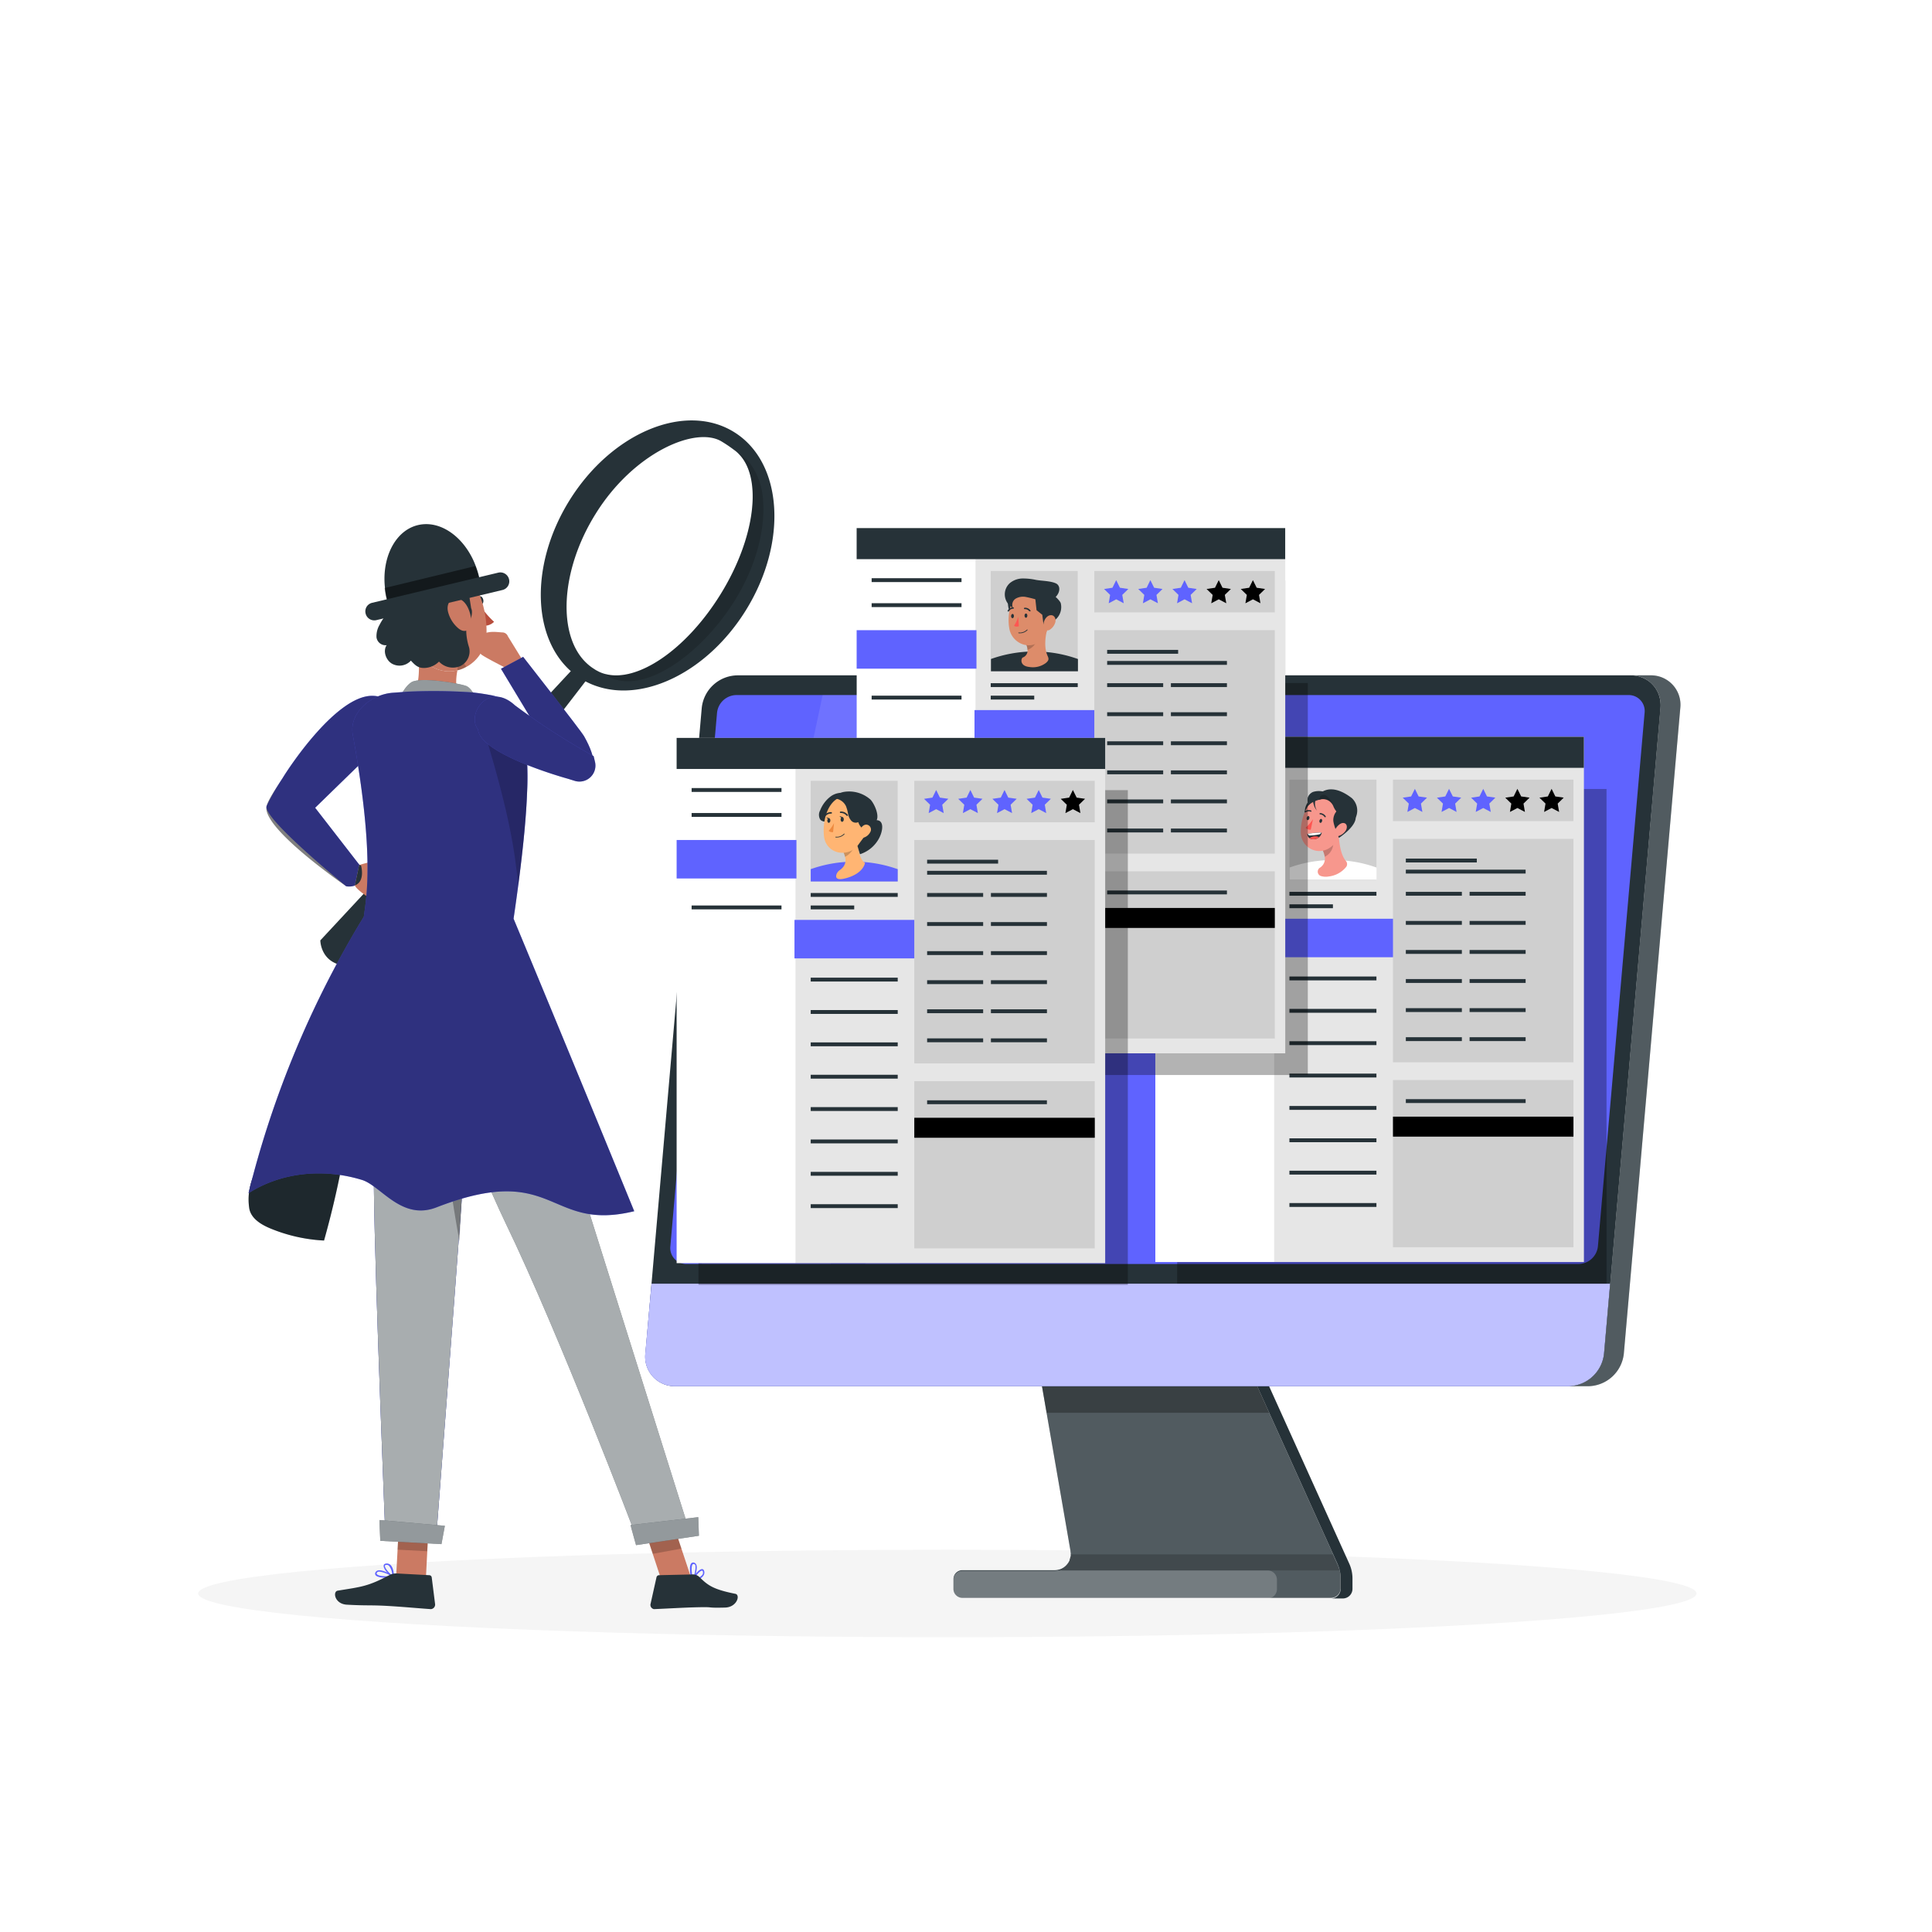 <svg class="animated" id="freepik_stories-profiling" xmlns="http://www.w3.org/2000/svg" viewBox="0 0 500 500" version="1.1" xmlns:xlink="http://www.w3.org/1999/xlink" xmlns:svgjs="http://svgjs.com/svgjs"><style>svg#freepik_stories-profiling:not(.animated) .animable {opacity: 0;}svg#freepik_stories-profiling.animated #freepik--Device--inject-7 {animation: 6s Infinite  linear floating;animation-delay: 1s;}svg#freepik_stories-profiling.animated #freepik--profile-3--inject-7 {animation: 6s Infinite  linear floating;animation-delay: 1s;}svg#freepik_stories-profiling.animated #freepik--profile-2--inject-7 {animation: 6s Infinite  linear floating;animation-delay: 1s;}svg#freepik_stories-profiling.animated #freepik--profile-1--inject-7 {animation: 6s Infinite  linear floating;animation-delay: 1s;}svg#freepik_stories-profiling.animated #freepik--Character--inject-7 {animation: 6s Infinite  linear floating;animation-delay: 0s;}            @keyframes floating {                0% {                    opacity: 1;                    transform: translateY(0px);                }                50% {                    transform: translateY(-10px);                }                100% {                    opacity: 1;                    transform: translateY(0px);                }            }        .animator-hidden { display: none; }</style><g id="freepik--background-complete--inject-7" class="animable animator-hidden" style="transform-origin: 250px 228.23px;"><rect x="416.78" y="398.49" width="33.12" height="0.25" style="fill: rgb(235, 235, 235); transform-origin: 433.34px 398.615px;" id="elv421oxsgv3" class="animable"></rect><rect x="322.53" y="401.21" width="8.69" height="0.25" style="fill: rgb(235, 235, 235); transform-origin: 326.875px 401.335px;" id="elvixd3to98lg" class="animable"></rect><rect x="396.59" y="389.21" width="19.19" height="0.25" style="fill: rgb(235, 235, 235); transform-origin: 406.185px 389.335px;" id="elzm28rz26bl" class="animable"></rect><rect x="52.46" y="390.89" width="43.19" height="0.25" style="fill: rgb(235, 235, 235); transform-origin: 74.055px 391.015px;" id="eli1xqydqn8l" class="animable"></rect><rect x="104.56" y="390.89" width="6.33" height="0.25" style="fill: rgb(235, 235, 235); transform-origin: 107.725px 391.015px;" id="elk5i6hakfn5r" class="animable"></rect><rect x="131.47" y="395.11" width="93.68" height="0.25" style="fill: rgb(235, 235, 235); transform-origin: 178.31px 395.235px;" id="elvs97z66j0on" class="animable"></rect><path d="M237,337.8H43.92a5.71,5.71,0,0,1-5.71-5.71V60.66A5.71,5.71,0,0,1,43.92,55H237a5.71,5.71,0,0,1,5.71,5.71V332.09A5.71,5.71,0,0,1,237,337.8ZM43.92,55.2a5.47,5.47,0,0,0-5.46,5.46V332.09a5.47,5.47,0,0,0,5.46,5.46H237a5.47,5.47,0,0,0,5.46-5.46V60.66A5.47,5.47,0,0,0,237,55.2Z" style="fill: rgb(235, 235, 235); transform-origin: 140.46px 196.4px;" id="eltj8lps0bxn" class="animable"></path><path d="M453.31,337.8H260.21a5.72,5.72,0,0,1-5.71-5.71V60.66A5.72,5.72,0,0,1,260.21,55h193.1A5.71,5.71,0,0,1,459,60.66V332.09A5.71,5.71,0,0,1,453.31,337.8ZM260.21,55.2a5.47,5.47,0,0,0-5.46,5.46V332.09a5.47,5.47,0,0,0,5.46,5.46h193.1a5.47,5.47,0,0,0,5.46-5.46V60.66a5.47,5.47,0,0,0-5.46-5.46Z" style="fill: rgb(235, 235, 235); transform-origin: 356.75px 196.4px;" id="els3r93vgitd" class="animable"></path><rect y="382.4" width="500" height="0.25" style="fill: rgb(235, 235, 235); transform-origin: 250px 382.525px;" id="elcy7jbuijzih" class="animable"></rect><rect x="95.9" y="100.32" width="1.8" height="140.37" style="fill: rgb(224, 224, 224); transform-origin: 96.8px 170.505px;" id="el2a8dplx444w" class="animable"></rect><rect x="207.95" y="100.32" width="1.8" height="140.37" style="fill: rgb(224, 224, 224); transform-origin: 208.85px 170.505px;" id="elt8oemrcgmfh" class="animable"></rect><polygon points="216.8 109.15 88.85 109.15 86.15 102.85 219.5 102.85 216.8 109.15" style="fill: rgb(235, 235, 235); transform-origin: 152.825px 106px;" id="eln467wnq7czq" class="animable"></polygon><polygon points="216.8 117.8 88.85 117.8 86.15 111.5 219.5 111.5 216.8 117.8" style="fill: rgb(235, 235, 235); transform-origin: 152.825px 114.65px;" id="els9o7orjo3yq" class="animable"></polygon><polygon points="216.8 126.45 88.85 126.45 86.15 120.15 219.5 120.15 216.8 126.45" style="fill: rgb(235, 235, 235); transform-origin: 152.825px 123.3px;" id="elm1yzrdcd3xa" class="animable"></polygon><polygon points="216.8 135.1 88.85 135.1 86.15 128.8 219.5 128.8 216.8 135.1" style="fill: rgb(235, 235, 235); transform-origin: 152.825px 131.95px;" id="elhsb1segxehj" class="animable"></polygon><polygon points="216.8 143.75 88.85 143.75 86.15 137.45 219.5 137.45 216.8 143.75" style="fill: rgb(235, 235, 235); transform-origin: 152.825px 140.6px;" id="elrl3ggsxseeh" class="animable"></polygon><polygon points="216.8 152.4 88.85 152.4 86.15 146.1 219.5 146.1 216.8 152.4" style="fill: rgb(235, 235, 235); transform-origin: 152.825px 149.25px;" id="elkx20edruay" class="animable"></polygon><polygon points="216.8 161.05 88.85 161.05 86.15 154.75 219.5 154.75 216.8 161.05" style="fill: rgb(235, 235, 235); transform-origin: 152.825px 157.9px;" id="els7fb70vlw1l" class="animable"></polygon><polygon points="216.8 169.7 88.85 169.7 86.15 163.4 219.5 163.4 216.8 169.7" style="fill: rgb(235, 235, 235); transform-origin: 152.825px 166.55px;" id="elwf3w52u05f" class="animable"></polygon><polygon points="216.8 178.34 88.85 178.34 86.15 172.04 219.5 172.04 216.8 178.34" style="fill: rgb(235, 235, 235); transform-origin: 152.825px 175.19px;" id="elgwwhx1jx8bb" class="animable"></polygon><polygon points="216.8 186.99 88.85 186.99 86.15 180.69 219.5 180.69 216.8 186.99" style="fill: rgb(235, 235, 235); transform-origin: 152.825px 183.84px;" id="elvrpwwnlk5qb" class="animable"></polygon><polygon points="216.8 195.64 88.85 195.64 86.15 189.34 219.5 189.34 216.8 195.64" style="fill: rgb(235, 235, 235); transform-origin: 152.825px 192.49px;" id="elo0q8u7ixkp" class="animable"></polygon><polygon points="216.8 204.29 88.85 204.29 86.15 197.99 219.5 197.99 216.8 204.29" style="fill: rgb(235, 235, 235); transform-origin: 152.825px 201.14px;" id="el3ph6dcs7i9u" class="animable"></polygon><polygon points="216.8 212.94 88.85 212.94 86.15 206.64 219.5 206.64 216.8 212.94" style="fill: rgb(235, 235, 235); transform-origin: 152.825px 209.79px;" id="elmmcmdea1l5k" class="animable"></polygon><polygon points="216.8 221.59 88.85 221.59 86.15 215.29 219.5 215.29 216.8 221.59" style="fill: rgb(235, 235, 235); transform-origin: 152.825px 218.44px;" id="eljw5qvhgk2j" class="animable"></polygon><polygon points="216.8 230.24 88.85 230.24 86.15 223.94 219.5 223.94 216.8 230.24" style="fill: rgb(235, 235, 235); transform-origin: 152.825px 227.09px;" id="elt5slahjpbwi" class="animable"></polygon><polygon points="216.8 238.89 88.85 238.89 86.15 232.59 219.5 232.59 216.8 238.89" style="fill: rgb(235, 235, 235); transform-origin: 152.825px 235.74px;" id="elsbnu6emae4l" class="animable"></polygon><rect x="86.15" y="238.89" width="133.35" height="3.6" style="fill: rgb(224, 224, 224); transform-origin: 152.825px 240.69px;" id="el0f7empf78vv8" class="animable"></rect><rect x="81.5" y="94.96" width="142.65" height="8.4" style="fill: rgb(224, 224, 224); transform-origin: 152.825px 99.16px;" id="el0ms5v2p1nqz" class="animable"></rect><path d="M83,179.52h0a1.45,1.45,0,0,1-1.45-1.45v-49A1.45,1.45,0,0,1,83,127.62h0a1.45,1.45,0,0,1,1.45,1.45v49A1.45,1.45,0,0,1,83,179.52Z" style="fill: rgb(224, 224, 224); transform-origin: 83px 153.57px;" id="el1gmr57fr468" class="animable"></path><rect x="82.44" y="101.68" width="1.05" height="29.1" style="fill: rgb(224, 224, 224); transform-origin: 82.965px 116.23px;" id="elomsy6yflj8" class="animable"></rect><path d="M245.87,153.75h4.44a2.75,2.75,0,0,1,2.75,2.75V285.59a0,0,0,0,1,0,0h-9.95a0,0,0,0,1,0,0V156.5A2.75,2.75,0,0,1,245.87,153.75Z" style="fill: rgb(230, 230, 230); transform-origin: 248.085px 219.67px;" id="el3tje6y5a8z" class="animable"></path><path d="M248.93,153.75h-2.74a3.08,3.08,0,0,0-3.08,3.07V285.59h2.74V156.82A3.08,3.08,0,0,1,248.93,153.75Z" style="fill: rgb(240, 240, 240); transform-origin: 246.02px 219.67px;" id="elny36d1tz16" class="animable"></path><rect x="240.29" y="277.08" width="15.66" height="105.57" style="fill: rgb(235, 235, 235); transform-origin: 248.12px 329.865px;" id="ellpnlegcijgo" class="animable"></rect><path d="M234.72,378.38h26.8a3.82,3.82,0,0,1,3.82,3.82v.44a0,0,0,0,1,0,0H230.9a0,0,0,0,1,0,0v-.44A3.82,3.82,0,0,1,234.72,378.38Z" style="fill: rgb(230, 230, 230); transform-origin: 248.12px 380.51px;" id="elenqgo9pvxrc" class="animable"></path><path d="M396.42,330.5h25.25a8.22,8.22,0,0,0,8.21-8.21V285.37a1.5,1.5,0,0,0-1.5-1.5h0a1.5,1.5,0,0,0-1.5,1.5v36.92a5.21,5.21,0,0,1-5.21,5.21H396.42Z" style="fill: rgb(224, 224, 224); transform-origin: 413.15px 307.185px;" id="elxaqjuoy1abs" class="animable"></path><path d="M389.2,365.88V331.5l-2-.63a5.46,5.46,0,0,1-3.82-5.2h19.05a5.45,5.45,0,0,1-3.82,5.2l-2,.63v34.38L412.42,373v3l-19.53-6.83L373.36,376v-3Z" style="fill: rgb(224, 224, 224); transform-origin: 392.89px 350.835px;" id="elm77s218pu6" class="animable"></path><path d="M368,327.5h49.81a5.41,5.41,0,0,0,5.41-5.41h0a5.41,5.41,0,0,0-5.41-5.4H368a5.4,5.4,0,0,0-5.4,5.4h0A5.4,5.4,0,0,0,368,327.5Z" style="fill: rgb(240, 240, 240); transform-origin: 392.91px 322.095px;" id="el827o2hiacrt" class="animable"></path><path d="M426.58,298.36l2.69-38.44a5.4,5.4,0,0,0-5-5.76h0a5.4,5.4,0,0,0-5.77,5l-2.69,38.44a5.41,5.41,0,0,0,5,5.77h0A5.41,5.41,0,0,0,426.58,298.36Z" style="fill: rgb(235, 235, 235); transform-origin: 422.54px 278.765px;" id="ellbd7x7ep5t" class="animable"></path><path d="M409,378.11a3.42,3.42,0,1,0,3.42-3.42A3.42,3.42,0,0,0,409,378.11Z" style="fill: rgb(224, 224, 224); transform-origin: 412.42px 378.11px;" id="elbxmplkc5fl" class="animable"></path><path d="M369.94,378.11a3.42,3.42,0,1,0,3.42-3.42A3.42,3.42,0,0,0,369.94,378.11Z" style="fill: rgb(224, 224, 224); transform-origin: 373.36px 378.11px;" id="elp90m0v6gqns" class="animable"></path><path d="M100.37,330.5H75.12a8.22,8.22,0,0,1-8.22-8.21V285.37a1.5,1.5,0,0,1,1.5-1.5h0a1.5,1.5,0,0,1,1.5,1.5v36.92a5.22,5.22,0,0,0,5.22,5.21h25.25Z" style="fill: rgb(224, 224, 224); transform-origin: 83.635px 307.185px;" id="elnjd4gt807k" class="animable"></path><path d="M107.59,365.88V331.5l2-.63a5.45,5.45,0,0,0,3.81-5.2h-19a5.46,5.46,0,0,0,3.82,5.2l2,.63v34.38L84.37,373v3l19.53-6.83L123.43,376v-3Z" style="fill: rgb(224, 224, 224); transform-origin: 103.9px 350.835px;" id="elo1lr864ix7" class="animable"></path><path d="M128.8,327.5H79a5.41,5.41,0,0,1-5.4-5.41h0a5.4,5.4,0,0,1,5.4-5.4H128.8a5.41,5.41,0,0,1,5.41,5.4h0A5.41,5.41,0,0,1,128.8,327.5Z" style="fill: rgb(240, 240, 240); transform-origin: 103.905px 322.095px;" id="elx4t7cg335oq" class="animable"></path><path d="M70.2,298.36l-2.69-38.44a5.4,5.4,0,0,1,5-5.76h0a5.4,5.4,0,0,1,5.77,5L81,297.61a5.41,5.41,0,0,1-5,5.77h0A5.41,5.41,0,0,1,70.2,298.36Z" style="fill: rgb(235, 235, 235); transform-origin: 74.255px 278.771px;" id="ely4mp2bm5xo" class="animable"></path><path d="M87.78,378.11a3.42,3.42,0,1,1-3.41-3.42A3.41,3.41,0,0,1,87.78,378.11Z" style="fill: rgb(224, 224, 224); transform-origin: 84.36px 378.11px;" id="elr61bsjvng4" class="animable"></path><path d="M126.84,378.11a3.42,3.42,0,1,1-3.41-3.42A3.41,3.41,0,0,1,126.84,378.11Z" style="fill: rgb(224, 224, 224); transform-origin: 123.42px 378.11px;" id="elgmkttamsjuu" class="animable"></path><polygon points="207.68 382.65 188.18 382.65 186.18 345.67 209.68 345.67 207.68 382.65" style="fill: rgb(235, 235, 235); transform-origin: 197.93px 364.16px;" id="el56b5neavn1s" class="animable"></polygon><polygon points="192.68 382.65 184.68 382.65 184.68 381 192.68 380 192.68 382.65" style="fill: rgb(224, 224, 224); transform-origin: 188.68px 381.325px;" id="elckxm9wrg79s" class="animable"></polygon><path d="M189.15,342.67h17.56a3,3,0,0,1,3,3v0a0,0,0,0,1,0,0H186.17a0,0,0,0,1,0,0v0a3,3,0,0,1,3-3Z" style="fill: rgb(224, 224, 224); transform-origin: 197.94px 344.17px;" id="elycomsyc4ve" class="animable"></path><polygon points="167.68 286.74 136.46 286.74 136.46 283 167.68 281 167.68 286.74" style="fill: rgb(224, 224, 224); transform-origin: 152.07px 283.87px;" id="eltnu5l6ng86b" class="animable"></polygon><rect x="121.51" y="290.55" width="92.33" height="12.78" style="fill: rgb(240, 240, 240); transform-origin: 167.675px 296.94px;" id="el5dufjsqch7v" class="animable"></rect><rect x="102.7" y="286.74" width="130.28" height="7.62" style="fill: rgb(250, 250, 250); transform-origin: 167.84px 290.55px;" id="elbuxulh0dq0t" class="animable"></rect><polygon points="220.88 382.65 226.76 382.65 216.58 294.36 209.68 294.36 220.88 382.65" style="fill: rgb(230, 230, 230); transform-origin: 218.22px 338.505px;" id="el5mj7pwr3i8l" class="animable"></polygon><polygon points="126 294.36 119.1 294.36 108.91 382.65 114.8 382.65 126 294.36" style="fill: rgb(230, 230, 230); transform-origin: 117.455px 338.505px;" id="elisf6olvtf6" class="animable"></polygon><path d="M199.29,284.84q-4-19.86-8-39.74c-.38-1.89-3.28-1.09-2.9.8L196,283.74h-16.5a1.5,1.5,0,0,0,0,3h18.33A1.52,1.52,0,0,0,199.29,284.84Z" style="fill: rgb(224, 224, 224); transform-origin: 188.669px 265.38px;" id="ela1btnmkmjue" class="animable"></path><path d="M180.61,274.18h0l5.14-73.48h0a13.61,13.61,0,0,1,5.67,12.05L187.91,263A13.64,13.64,0,0,1,180.61,274.18Z" style="fill: rgb(250, 250, 250); transform-origin: 186.032px 237.44px;" id="elsumkei16j5" class="animable"></path><rect x="209.4" y="265.38" width="14.16" height="21.36" rx="2.9" style="fill: rgb(245, 245, 245); transform-origin: 216.48px 276.06px;" id="elssmx4wwmqa" class="animable"></rect><path d="M215,257.43c-2.21,0-4,.55-4,1.22s1.8-.24,4-.24a7.92,7.92,0,0,1,.85,0v4.84h1.26v-4.65c1.14.21,1.9.44,1.9,0C219,258,217.21,257.43,215,257.43Z" style="fill: rgb(224, 224, 224); transform-origin: 215.005px 260.34px;" id="elmycd7t9jd1" class="animable"></path><rect x="214.23" y="261.73" width="4.51" height="4.51" style="fill: rgb(240, 240, 240); transform-origin: 216.485px 263.985px;" id="elwwt7rzgdfs" class="animable"></rect><g id="eleko8d6b4n2r"><rect x="282.94" y="290.55" width="92.33" height="12.78" style="fill: rgb(240, 240, 240); transform-origin: 329.105px 296.94px; transform: rotate(180deg);" class="animable" id="elglqp2a3c5oq"></rect></g><g id="el7ykt1gr0ul2"><rect x="263.8" y="286.74" width="130.28" height="7.62" style="fill: rgb(250, 250, 250); transform-origin: 328.94px 290.55px; transform: rotate(180deg);" class="animable" id="elfqxn0dtz4hl"></rect></g><polygon points="275.91 382.65 270.02 382.65 280.2 294.36 287.1 294.36 275.91 382.65" style="fill: rgb(230, 230, 230); transform-origin: 278.56px 338.505px;" id="elu7vswbifhf" class="animable"></polygon><polygon points="370.79 294.36 377.69 294.36 387.87 382.65 381.98 382.65 370.79 294.36" style="fill: rgb(230, 230, 230); transform-origin: 379.33px 338.505px;" id="elakjve53ps1" class="animable"></polygon><rect x="330.1" y="65.46" width="2.23" height="69.23" style="fill: rgb(224, 224, 224); transform-origin: 331.215px 100.075px;" id="elijropxwc9t" class="animable"></rect><polygon points="303.41 148.03 331.23 104.86 359.04 148.03 303.41 148.03" style="fill: rgb(224, 224, 224); transform-origin: 331.225px 126.445px;" id="elvjrv83j95p" class="animable"></polygon><rect x="148.2" y="65.46" width="2.23" height="55.63" style="fill: rgb(224, 224, 224); transform-origin: 149.315px 93.275px;" id="elgbmlkjlb2qv" class="animable"></rect><polygon points="121.51 146.21 149.32 103.04 177.13 146.21 121.51 146.21" style="fill: rgb(250, 250, 250); transform-origin: 149.32px 124.625px;" id="elpsdzvo4r9yb" class="animable"></polygon></g><g id="freepik--Shadow--inject-7" class="animable" style="transform-origin: 245.18px 412.39px;"><ellipse id="freepik--path--inject-7" cx="245.18" cy="412.39" rx="193.89" ry="11.32" style="fill: rgb(245, 245, 245); transform-origin: 245.18px 412.39px;" class="animable"></ellipse></g><g id="freepik--Device--inject-7" class="animable" style="transform-origin: 300.931px 294.229px;"><path d="M346.71,406.43c0-.11,0-.21-.08-.32s-.09-.33-.14-.49l-.17-.47s0,0,0,0l-.18-.41-17.66-39.08-3.1-6.87-2.44-5.39H268.74l.93,5.39,1.19,6.87,6.2,35.81h0c0,.13,0,.25.05.38a2.29,2.29,0,0,1,0,.37v.09c0,.12,0,.24,0,.37L277,403a0,0,0,0,1,0,0,2.6,2.6,0,0,1-.1.4,1.43,1.43,0,0,1-.09.27l0,0,0,.08,0,.07a3,3,0,0,1-.16.31,2.33,2.33,0,0,1-.2.34s0,0,0,0l-.06.09-.19.24a4,4,0,0,1-.27.31,4,4,0,0,1-.54.47,3.06,3.06,0,0,1-.49.3,1.62,1.62,0,0,1-.35.17,2.92,2.92,0,0,1-.38.14h0l-.05,0a3.58,3.58,0,0,1-.35.09h0a4.26,4.26,0,0,1-.89.09H249.05a2.18,2.18,0,0,0-.67.1,3.12,3.12,0,0,0-.42.18,2.36,2.36,0,0,0-.81.73,2.42,2.42,0,0,0-.21.39,2.26,2.26,0,0,0-.18.9v2.56a2.26,2.26,0,0,0,.18.9,2.42,2.42,0,0,0,.21.39,2.36,2.36,0,0,0,.81.73,3.12,3.12,0,0,0,.42.18,2.18,2.18,0,0,0,.67.1h95.41a2.44,2.44,0,0,0,1.39-.43,1.9,1.9,0,0,0,.37-.31,2.64,2.64,0,0,0,.31-.37,2.32,2.32,0,0,0,.22-.41h0a2.62,2.62,0,0,0,.19-1v-2.66A9.12,9.12,0,0,0,346.71,406.43Z" style="fill: rgb(38, 50, 56); transform-origin: 296.85px 383.465px;" id="elo9b7fj1mf9g" class="animable"></path><g id="el0uho6xtew0m"><path d="M246.76,408.81v2.57a2.29,2.29,0,0,0,2.3,2.3h95.4a2.51,2.51,0,0,0,2.5-2.49v-2.67a9.24,9.24,0,0,0-.24-2.09,9.61,9.61,0,0,0-.58-1.74l-23.21-51.33H268.74l8.32,48.07a4.12,4.12,0,0,1,.07.85,4.33,4.33,0,0,1-4.35,4.24H249.06A2.29,2.29,0,0,0,246.76,408.81Z" style="fill: rgb(255, 255, 255); opacity: 0.2; transform-origin: 296.86px 383.52px;" class="animable" id="elkw3ww0el2g"></path></g><path d="M349.2,404.7,326,353.36h-3.07l23.2,51.34a9.31,9.31,0,0,1,.83,3.82v2.66a2.5,2.5,0,0,1-2.5,2.5h3.07a2.49,2.49,0,0,0,2.49-2.5v-2.66A9.3,9.3,0,0,0,349.2,404.7Z" style="fill: rgb(38, 50, 56); transform-origin: 336.475px 383.52px;" id="eldt8ve9begpv" class="animable"></path><g id="elvaeqg7nct3p"><polygon points="322.93 353.36 268.74 353.36 270.87 365.63 328.47 365.63 322.93 353.36" style="opacity: 0.3; transform-origin: 298.605px 359.495px;" class="animable" id="elf2psm7j9guu"></polygon></g><path d="M429.75,183.23l-13,149-1.58,18.06a9.41,9.41,0,0,1-9.19,8.46H174.74a7.63,7.63,0,0,1-7.71-8.46l1.58-18.06,13-149a9.4,9.4,0,0,1,9.19-8.45H422a7.81,7.81,0,0,1,5,1.74,5.16,5.16,0,0,1,.54.5,7.13,7.13,0,0,1,1.31,1.77,6.46,6.46,0,0,1,.57,1.38A8.13,8.13,0,0,1,429.75,183.23Z" style="fill: rgb(38, 50, 56); transform-origin: 298.381px 266.765px;" id="el0g0ykqwpmgul" class="animable"></path><path d="M168.62,332.23,167,350.29a7.64,7.64,0,0,0,7.72,8.46H405.94a9.41,9.41,0,0,0,9.19-8.46l1.58-18.06Z" style="fill: #5F63FF; transform-origin: 291.833px 345.491px;" id="el4r9jjg7oocv" class="animable"></path><g id="elkwq07uoyxzc"><path d="M168.62,332.23,167,350.29a7.64,7.64,0,0,0,7.72,8.46H405.94a9.41,9.41,0,0,0,9.19-8.46l1.58-18.06Z" style="fill: rgb(255, 255, 255); opacity: 0.6; transform-origin: 291.833px 345.491px;" class="animable" id="ela3e3q2g2nmu"></path></g><path d="M408.56,327.12H177.67a4.13,4.13,0,0,1-4.18-4.58l12.08-138.07a5.1,5.1,0,0,1,5-4.59H421.44a4.13,4.13,0,0,1,4.18,4.59L413.54,322.54A5.1,5.1,0,0,1,408.56,327.12Z" style="fill: #5F63FF; transform-origin: 299.556px 253.5px;" id="elib4ep8r6s8f" class="animable"></path><path d="M427.15,174.78H422a7.62,7.62,0,0,1,7.71,8.45L415.13,350.29a9.41,9.41,0,0,1-9.19,8.46h5.11a9.42,9.42,0,0,0,9.2-8.46l14.61-167.06A7.61,7.61,0,0,0,427.15,174.78Z" style="fill: rgb(38, 50, 56); transform-origin: 420.423px 266.764px;" id="elt96w197yfod" class="animable"></path><g id="elecj1v6mz9ts"><g style="opacity: 0.2; transform-origin: 420.423px 266.764px;" class="animable" id="elgdfbg66yt8p"><path d="M427.15,174.78H422a7.62,7.62,0,0,1,7.71,8.45L415.13,350.29a9.41,9.41,0,0,1-9.19,8.46h5.11a9.42,9.42,0,0,0,9.2-8.46l14.61-167.06A7.61,7.61,0,0,0,427.15,174.78Z" style="fill: rgb(255, 255, 255); transform-origin: 420.423px 266.764px;" id="eltztd9wcjfjq" class="animable"></path></g></g><g id="elvyzlp1r8ho"><g style="opacity: 0.1; transform-origin: 222.86px 253.5px;" class="animable" id="el3tdc12q34yg"><polygon points="264.12 179.88 255.24 179.88 223.95 327.12 232.83 327.12 264.12 179.88" style="fill: rgb(255, 255, 255); transform-origin: 244.035px 253.5px;" id="elh2nqbrobuv" class="animable"></polygon><polygon points="214.97 327.12 246.27 179.88 212.9 179.88 181.6 327.12 214.97 327.12" style="fill: rgb(255, 255, 255); transform-origin: 213.935px 253.5px;" id="el925nq22u77w" class="animable"></polygon></g></g><g id="el5frylhu2vjn"><path d="M330.47,408.83v2.44a2.41,2.41,0,0,1-2.4,2.41h-79a2.3,2.3,0,0,1-2.3-2.3v-2.56a2.3,2.3,0,0,1,2.3-2.3h23.73a4.41,4.41,0,0,0,.89-.09h54.39A2.4,2.4,0,0,1,330.47,408.83Z" style="fill: rgb(255, 255, 255); opacity: 0.2; transform-origin: 288.62px 410.055px;" class="animable" id="el7ho5nmcvx1e"></path></g><g id="eljns6kkna1u"><path d="M346.72,406.43h-73a4.35,4.35,0,0,0,3.45-4.15h67.72Z" style="opacity: 0.2; transform-origin: 310.22px 404.355px;" class="animable" id="elc5ntu4b4ybk"></path></g></g><g id="freepik--profile-3--inject-7" class="animable" style="transform-origin: 357.385px 261.445px;"><g id="elyt9kel33qfn"><rect x="304.65" y="204.19" width="111.12" height="128.02" style="opacity: 0.3; transform-origin: 360.21px 268.2px;" class="animable" id="elvjkcl9k6r1l"></rect></g><rect x="299" y="190.68" width="110.91" height="135.93" style="fill: rgb(255, 255, 255); transform-origin: 354.455px 258.645px;" id="elpjulxfzrrtk" class="animable"></rect><rect x="299" y="190.68" width="110.91" height="8.04" style="fill: rgb(38, 50, 56); transform-origin: 354.455px 194.7px;" id="el7pw7wc5yt5l" class="animable"></rect><g id="elgadiwr9cyg5"><rect x="329.75" y="198.72" width="80.16" height="127.89" style="opacity: 0.1; transform-origin: 369.83px 262.665px;" class="animable" id="elaauco69me7s"></rect></g><g id="el0b01c3jqcm34"><rect x="333.7" y="201.78" width="22.52" height="26.04" style="opacity: 0.1; transform-origin: 344.96px 214.8px;" class="animable" id="elr6j815xtrge"></rect></g><g id="eldtcj7bjjwmd"><rect x="360.5" y="201.78" width="46.71" height="10.72" style="opacity: 0.1; transform-origin: 383.855px 207.14px;" class="animable" id="el66g2hfm43fo"></rect></g><g id="elyxaixswhq4"><rect x="360.5" y="217.1" width="46.71" height="57.82" style="opacity: 0.1; transform-origin: 383.855px 246.01px;" class="animable" id="elpj7xxb3id5n"></rect></g><g id="elwpt2xai7i2i"><rect x="360.5" y="279.51" width="46.71" height="43.27" style="opacity: 0.1; transform-origin: 383.855px 301.145px;" class="animable" id="elormyro5j9s9"></rect></g><rect x="329.5" y="237.77" width="31.01" height="9.96" style="fill: #5F63FF; transform-origin: 345.005px 242.75px;" id="el2vehcl3galt" class="animable"></rect><rect x="299" y="217.1" width="31.01" height="9.96" style="fill: #5F63FF; transform-origin: 314.505px 222.08px;" id="elvkdialhpkl" class="animable"></rect><rect x="360.5" y="288.99" width="46.71" height="5.17" id="elvic33tvh4f" class="animable" style="transform-origin: 383.855px 291.575px;"></rect><polygon points="365.2 206.12 366.17 204.15 367.14 206.12 369.31 206.43 367.74 207.97 368.11 210.13 366.17 209.11 364.23 210.13 364.6 207.97 363.02 206.44 365.2 206.12" style="fill: #5F63FF; transform-origin: 366.165px 207.14px;" id="el950ayz11r7c" class="animable"></polygon><polygon points="374.04 206.12 375.01 204.15 375.99 206.12 378.16 206.43 376.59 207.97 376.96 210.13 375.02 209.11 373.07 210.13 373.44 207.97 371.87 206.44 374.04 206.12" style="fill: #5F63FF; transform-origin: 375.015px 207.14px;" id="el5tnyzcp0458" class="animable"></polygon><polygon points="382.89 206.12 383.86 204.15 384.83 206.12 387 206.43 385.43 207.97 385.81 210.13 383.86 209.11 381.92 210.13 382.29 207.97 380.72 206.44 382.89 206.12" style="fill: #5F63FF; transform-origin: 383.86px 207.14px;" id="elspxggbj134h" class="animable"></polygon><polygon points="391.73 206.12 392.7 204.15 393.68 206.12 395.85 206.43 394.28 207.97 394.65 210.13 392.71 209.11 390.77 210.13 391.13 207.97 389.56 206.44 391.73 206.12" id="el4rhotsa5oa9" class="animable" style="transform-origin: 392.705px 207.14px;"></polygon><polygon points="400.58 206.12 401.55 204.15 402.52 206.12 404.69 206.43 403.13 207.97 403.5 210.13 401.55 209.11 399.61 210.13 399.98 207.97 398.41 206.44 400.58 206.12" id="el0lg6jaof4ct" class="animable" style="transform-origin: 401.55px 207.14px;"></polygon><rect x="363.83" y="222.2" width="18.37" height="1" style="fill: rgb(38, 50, 56); transform-origin: 373.015px 222.7px;" id="el42ubhk979ut" class="animable"></rect><rect x="363.83" y="230.81" width="14.5" height="1" style="fill: rgb(38, 50, 56); transform-origin: 371.08px 231.31px;" id="elfqskshokjnk" class="animable"></rect><rect x="363.83" y="238.34" width="14.5" height="1" style="fill: rgb(38, 50, 56); transform-origin: 371.08px 238.84px;" id="elkqtvmzr4z1" class="animable"></rect><rect x="363.83" y="245.86" width="14.5" height="1" style="fill: rgb(38, 50, 56); transform-origin: 371.08px 246.36px;" id="el3fecjx6btwl" class="animable"></rect><rect x="363.83" y="253.38" width="14.5" height="1" style="fill: rgb(38, 50, 56); transform-origin: 371.08px 253.88px;" id="elst0vax3822b" class="animable"></rect><rect x="363.83" y="260.91" width="14.5" height="1" style="fill: rgb(38, 50, 56); transform-origin: 371.08px 261.41px;" id="elil2kv3pv48d" class="animable"></rect><rect x="363.83" y="268.43" width="14.5" height="1" style="fill: rgb(38, 50, 56); transform-origin: 371.08px 268.93px;" id="el3abzn8mimew" class="animable"></rect><rect x="380.33" y="230.81" width="14.5" height="1" style="fill: rgb(38, 50, 56); transform-origin: 387.58px 231.31px;" id="eld2792hea6w" class="animable"></rect><rect x="380.33" y="238.34" width="14.5" height="1" style="fill: rgb(38, 50, 56); transform-origin: 387.58px 238.84px;" id="eluoxs17q0aao" class="animable"></rect><rect x="380.33" y="245.86" width="14.5" height="1" style="fill: rgb(38, 50, 56); transform-origin: 387.58px 246.36px;" id="elgykvwfob46" class="animable"></rect><rect x="380.33" y="253.38" width="14.5" height="1" style="fill: rgb(38, 50, 56); transform-origin: 387.58px 253.88px;" id="el7us2v3oi4sg" class="animable"></rect><rect x="380.33" y="260.91" width="14.5" height="1" style="fill: rgb(38, 50, 56); transform-origin: 387.58px 261.41px;" id="elnibyw16bppc" class="animable"></rect><rect x="380.33" y="268.43" width="14.5" height="1" style="fill: rgb(38, 50, 56); transform-origin: 387.58px 268.93px;" id="elrnb6c7zmkl" class="animable"></rect><rect x="363.83" y="225.07" width="31" height="1" style="fill: rgb(38, 50, 56); transform-origin: 379.33px 225.57px;" id="el1eyp6ej2xul" class="animable"></rect><rect x="363.83" y="284.46" width="31" height="1" style="fill: rgb(38, 50, 56); transform-origin: 379.33px 284.96px;" id="elrzkgsrgy3gk" class="animable"></rect><rect x="333.7" y="230.81" width="22.52" height="1" style="fill: rgb(38, 50, 56); transform-origin: 344.96px 231.31px;" id="el1i9120gsuro" class="animable"></rect><rect x="333.7" y="252.72" width="22.52" height="1" style="fill: rgb(38, 50, 56); transform-origin: 344.96px 253.22px;" id="elcxwoy0ph7mn" class="animable"></rect><rect x="333.7" y="261.1" width="22.52" height="1" style="fill: rgb(38, 50, 56); transform-origin: 344.96px 261.6px;" id="elxsummvysyk" class="animable"></rect><rect x="333.7" y="269.47" width="22.52" height="1" style="fill: rgb(38, 50, 56); transform-origin: 344.96px 269.97px;" id="eloihyai4vnu" class="animable"></rect><rect x="333.7" y="277.85" width="22.52" height="1" style="fill: rgb(38, 50, 56); transform-origin: 344.96px 278.35px;" id="el56eajs49e15" class="animable"></rect><rect x="333.7" y="286.23" width="22.52" height="1" style="fill: rgb(38, 50, 56); transform-origin: 344.96px 286.73px;" id="elzbhluz8013o" class="animable"></rect><rect x="333.7" y="294.6" width="22.52" height="1" style="fill: rgb(38, 50, 56); transform-origin: 344.96px 295.1px;" id="elh8kv8xm09j" class="animable"></rect><rect x="333.7" y="302.98" width="22.52" height="1" style="fill: rgb(38, 50, 56); transform-origin: 344.96px 303.48px;" id="elwskf5euv93" class="animable"></rect><rect x="333.7" y="311.35" width="22.52" height="1" style="fill: rgb(38, 50, 56); transform-origin: 344.96px 311.85px;" id="elkgr2bz5te8e" class="animable"></rect><rect x="333.7" y="234.04" width="11.26" height="1" style="fill: rgb(38, 50, 56); transform-origin: 339.33px 234.54px;" id="eld4xpj876gyb" class="animable"></rect><rect x="302.88" y="203.65" width="23.26" height="1" style="fill: rgb(38, 50, 56); transform-origin: 314.51px 204.15px;" id="el6ly7e9xtsz" class="animable"></rect><rect x="302.88" y="210.11" width="23.26" height="1" style="fill: rgb(38, 50, 56); transform-origin: 314.51px 210.61px;" id="eluigh6hd8rae" class="animable"></rect><rect x="302.88" y="234.04" width="23.26" height="1" style="fill: rgb(38, 50, 56); transform-origin: 314.51px 234.54px;" id="elc9vp8ghcdtm" class="animable"></rect><path d="M333.74,227.69v-3.17h0a33.43,33.43,0,0,1,21.84-.23l.68.23v3.17Z" style="fill: rgb(255, 255, 255); transform-origin: 345px 225.13px;" id="el3pz0qyigpa2" class="animable"></path><path d="M343.88,226.83a6.8,6.8,0,0,0,4.53-2.5,1.23,1.23,0,0,0-.12-1.54c-1.6-1.89-1.89-6.1-1.87-8.58l-1.8,2.31-2.45,3.15c.17.39.33.78.46,1.18a4.69,4.69,0,0,1,.21.88h0v0a2.75,2.75,0,0,1-1.27,2.85,1.2,1.2,0,0,0,.23,2.12A4.31,4.31,0,0,0,343.88,226.83Z" style="fill: rgb(247, 151, 141); transform-origin: 344.829px 220.556px;" id="elqe8u6yqwhg" class="animable"></path><g id="elp7criqx9tsj"><path d="M342.17,219.67c.17.39.33.78.46,1.18a4.69,4.69,0,0,1,.21.88h0v0a3.92,3.92,0,0,0,2.2-3.17,5.67,5.67,0,0,0-.21-1.15Z" style="opacity: 0.2; isolation: isolate; transform-origin: 343.605px 219.57px;" class="animable" id="elnin1vv9cpvc"></path></g><path d="M339.91,213.87a1.36,1.36,0,0,1-2.36,0c.85-1.78.21-1.95.16-3.28a4.27,4.27,0,0,1,1.83-4l1.37,0C345.84,207.61,339.91,213.87,339.91,213.87Z" style="fill: rgb(38, 50, 56); transform-origin: 340.209px 210.572px;" id="el1drtjzs0rjd" class="animable"></path><path d="M347.84,209.61a4.86,4.86,0,0,0-5.88-3.56c-3.83.84-5.43,6.1-5.31,9.47a4.87,4.87,0,0,0,.89,2.71,4.79,4.79,0,0,0,6.69,1.12c2.22-1.54,2.6-3.67,3.56-7.24A4.93,4.93,0,0,0,347.84,209.61Z" style="fill: rgb(247, 151, 141); transform-origin: 342.31px 213.077px;" id="el16pwl0u9aum" class="animable"></path><path d="M338.33,215.82a17.07,17.07,0,0,1,3.74-.33,2.14,2.14,0,0,1-2.25,1.7,1.38,1.38,0,0,1-1.47-1.25S338.34,215.86,338.33,215.82Z" style="fill: rgb(38, 50, 56); transform-origin: 340.2px 216.341px;" id="el7yz94ovozvr" class="animable"></path><path d="M340.43,216.45a2.32,2.32,0,0,0-1.52.48,1.47,1.47,0,0,0,.9.25,2.24,2.24,0,0,0,1.51-.48A1.44,1.44,0,0,0,340.43,216.45Z" style="fill: rgb(255, 86, 82); transform-origin: 340.115px 216.815px;" id="elnpcyhzb4m3" class="animable"></path><path d="M338.46,215.79a.61.61,0,0,0,.46.44,13.31,13.31,0,0,0,2.43-.28.76.76,0,0,0,.59-.47A20.28,20.28,0,0,0,338.46,215.79Z" style="fill: rgb(255, 255, 255); transform-origin: 340.2px 215.855px;" id="elzslentsn6yq" class="animable"></path><path d="M346.52,216.84s-1.59-3.6-1.46-4.77a3.5,3.5,0,0,1,2.34-3.14l1.34.28C354.57,211.62,346.52,216.84,346.52,216.84Z" style="fill: rgb(38, 50, 56); transform-origin: 347.956px 212.885px;" id="elhdwp5664dww" class="animable"></path><path d="M339.22,214.73a1.68,1.68,0,0,1-1.34-.5A11,11,0,0,0,339.8,212Z" style="fill: rgb(255, 86, 82); transform-origin: 338.84px 213.368px;" id="eld8tprdjkttp" class="animable"></path><path d="M347.76,213c-.92-.14-1.9,1-2.3,1.82s-.14,1.8.83,1.58a3.46,3.46,0,0,0,1.91-1.33C348.79,214.23,348.67,213.13,347.76,213Z" style="fill: rgb(247, 151, 141); transform-origin: 346.921px 214.71px;" id="elofyjro0o27" class="animable"></path><path d="M341.92,211.92c-.2,0-.41.21-.46.48s.06.53.25.56.37-.18.45-.47S342.11,212,341.92,211.92Z" style="fill: rgb(38, 50, 56); transform-origin: 341.816px 212.441px;" id="elbx7l4bog8t" class="animable"></path><path d="M338.63,211.19c-.19,0-.4.17-.46.47s.05.56.24.59.4-.18.46-.48S338.82,211.22,338.63,211.19Z" style="fill: rgb(38, 50, 56); transform-origin: 338.52px 211.721px;" id="elvuz16ne2m9h" class="animable"></path><path d="M339.36,210.05a.18.18,0,0,1-.16,0,1.48,1.48,0,0,0-1.29.17.17.17,0,0,1-.24,0h0a.2.2,0,0,1,0-.25h0a1.84,1.84,0,0,1,1.61-.23.18.18,0,0,1,.11.22A.22.22,0,0,1,339.36,210.05Z" style="fill: rgb(38, 50, 56); transform-origin: 338.512px 209.959px;" id="el8ymj3key61a" class="animable"></path><path d="M342.94,211.49a.24.24,0,0,1-.16-.07,1.48,1.48,0,0,0-1.11-.66.17.17,0,0,1-.18-.17h0a.18.18,0,0,1,.17-.17h0a1.83,1.83,0,0,1,1.41.8.19.19,0,0,1,0,.25A.16.16,0,0,1,342.94,211.49Z" style="fill: rgb(38, 50, 56); transform-origin: 342.303px 210.958px;" id="el8nqt9fayx8d" class="animable"></path><path d="M338.59,208.5a5.43,5.43,0,0,1-.17-2,2.48,2.48,0,0,1,1.34-1.53,5,5,0,0,1,3.09,0,2,2,0,0,1,.69.24.69.69,0,0,1,.36.61.7.7,0,0,1-.44.56c-.23.11-2,.53-2.8.82A5.1,5.1,0,0,0,338.59,208.5Z" style="fill: rgb(38, 50, 56); transform-origin: 341.146px 206.613px;" id="elapa8fwy7188" class="animable"></path><path d="M349.86,206.56a4.4,4.4,0,0,1,1.08,4.84,18.54,18.54,0,0,1-.93,1.69l-2.48-1.7a5.4,5.4,0,0,1-2.48-2.78,2.89,2.89,0,0,0-3.27-1.74c-.34.07-.81.14-1-.18s.35-1,.73-1.29C343,204.08,345.75,203.37,349.86,206.56Z" style="fill: rgb(38, 50, 56); transform-origin: 345.996px 208.687px;" id="eld726uejy2" class="animable"></path><g id="eln87k1wt19gb"><path d="M345,208.44c-.92-1.6-2.09-1.75-3.64-1.51a1.42,1.42,0,0,1,.5-1C343.08,204.93,344.74,207.28,345,208.44Z" style="opacity: 0.2; transform-origin: 343.18px 207.064px;" class="animable" id="elaj9ogm3c5id"></path></g><path d="M340.68,206.67a1.09,1.09,0,0,0-.25.46,3.4,3.4,0,0,0,.4,2.65,3.65,3.65,0,0,1-.83-1.55,3.49,3.49,0,0,1-.19-1.1,1.47,1.47,0,0,1,.42-1,.94.94,0,0,1,1-.2c.2.1.54.48.3.66S341,206.35,340.68,206.67Z" style="fill: rgb(38, 50, 56); transform-origin: 340.711px 207.822px;" id="elms3jtwzkhoo" class="animable"></path></g><g id="freepik--profile-2--inject-7" class="animable" style="transform-origin: 280.08px 207.44px;"><g id="elfdxc66yxm95"><polygon points="338.46 176.76 338.46 278.21 227.35 278.21 227.35 150.19 332.62 150.19 332.62 176.76 338.46 176.76" style="opacity: 0.3; transform-origin: 282.905px 214.2px;" class="animable" id="eldiurrdeq2e9"></polygon></g><rect x="221.71" y="136.67" width="110.91" height="135.93" style="fill: rgb(255, 255, 255); transform-origin: 277.165px 204.635px;" id="elkadga3gpzjh" class="animable"></rect><rect x="221.7" y="136.67" width="110.91" height="8.04" style="fill: rgb(38, 50, 56); transform-origin: 277.155px 140.69px;" id="el8juwr98x5sa" class="animable"></rect><g id="elr5405n7y5mk"><rect x="252.46" y="144.71" width="80.16" height="127.89" style="opacity: 0.1; transform-origin: 292.54px 208.655px;" class="animable" id="els2pck69ypaa"></rect></g><g id="elvnp3jt8hlt"><rect x="256.4" y="147.77" width="22.51" height="26.04" style="opacity: 0.1; transform-origin: 267.655px 160.79px;" class="animable" id="eloyyi90maqao"></rect></g><g id="elqxuylhbt54"><rect x="283.21" y="147.77" width="46.71" height="10.72" style="opacity: 0.1; transform-origin: 306.565px 153.13px;" class="animable" id="el3zfbbyf1gag"></rect></g><g id="elr41rfx7oypc"><rect x="283.21" y="163.09" width="46.71" height="57.82" style="opacity: 0.1; transform-origin: 306.565px 192px;" class="animable" id="el8mir7kjphqu"></rect></g><g id="elmfw83k5gav8"><rect x="283.21" y="225.5" width="46.71" height="43.27" style="opacity: 0.1; transform-origin: 306.565px 247.135px;" class="animable" id="el4k08j8apc85"></rect></g><rect x="252.2" y="183.77" width="31.01" height="9.96" style="fill: #5F63FF; transform-origin: 267.705px 188.75px;" id="elbc2o3t8jcsq" class="animable"></rect><rect x="221.7" y="163.09" width="31.01" height="9.96" style="fill: #5F63FF; transform-origin: 237.205px 168.07px;" id="elm53bzwixtsh" class="animable"></rect><rect x="283.21" y="234.98" width="46.71" height="5.17" id="ely22qfu4ve7a" class="animable" style="transform-origin: 306.565px 237.565px;"></rect><polygon points="287.9 152.11 288.87 150.14 289.84 152.11 292.01 152.43 290.44 153.96 290.82 156.12 288.87 155.1 286.93 156.13 287.3 153.96 285.73 152.43 287.9 152.11" style="fill: #5F63FF; transform-origin: 288.87px 153.135px;" id="el3r1y3rh778k" class="animable"></polygon><polygon points="296.75 152.11 297.71 150.14 298.69 152.11 300.86 152.43 299.29 153.96 299.66 156.12 297.72 155.1 295.78 156.13 296.15 153.96 294.57 152.43 296.75 152.11" style="fill: #5F63FF; transform-origin: 297.715px 153.135px;" id="elqojpbq8khci" class="animable"></polygon><polygon points="305.59 152.11 306.56 150.14 307.53 152.11 309.71 152.43 308.14 153.96 308.51 156.12 306.56 155.1 304.62 156.13 304.99 153.96 303.42 152.43 305.59 152.11" style="fill: #5F63FF; transform-origin: 306.565px 153.135px;" id="elpawfi7u639r" class="animable"></polygon><polygon points="314.44 152.11 315.41 150.14 316.38 152.11 318.55 152.43 316.98 153.96 317.36 156.12 315.41 155.1 313.47 156.13 313.84 153.96 312.26 152.43 314.44 152.11" id="elbsmecsqpz7g" class="animable" style="transform-origin: 315.405px 153.135px;"></polygon><polygon points="323.28 152.11 324.25 150.14 325.23 152.11 327.4 152.43 325.83 153.96 326.2 156.12 324.26 155.1 322.31 156.13 322.68 153.96 321.11 152.43 323.28 152.11" id="elyy87en1go2" class="animable" style="transform-origin: 324.255px 153.135px;"></polygon><rect x="286.53" y="168.19" width="18.37" height="1" style="fill: rgb(38, 50, 56); transform-origin: 295.715px 168.69px;" id="elumobwhahp5l" class="animable"></rect><rect x="286.53" y="176.81" width="14.5" height="1" style="fill: rgb(38, 50, 56); transform-origin: 293.78px 177.31px;" id="elhnd4ei4ryw4" class="animable"></rect><rect x="286.53" y="184.33" width="14.5" height="1" style="fill: rgb(38, 50, 56); transform-origin: 293.78px 184.83px;" id="elp4aj1q3f60d" class="animable"></rect><rect x="286.53" y="191.85" width="14.5" height="1" style="fill: rgb(38, 50, 56); transform-origin: 293.78px 192.35px;" id="elsf0sl1gf4j" class="animable"></rect><rect x="286.53" y="199.38" width="14.5" height="1" style="fill: rgb(38, 50, 56); transform-origin: 293.78px 199.88px;" id="elap81xlwhnq8" class="animable"></rect><rect x="286.53" y="206.9" width="14.5" height="1" style="fill: rgb(38, 50, 56); transform-origin: 293.78px 207.4px;" id="elrrnj2ow9u3h" class="animable"></rect><rect x="286.53" y="214.43" width="14.5" height="1" style="fill: rgb(38, 50, 56); transform-origin: 293.78px 214.93px;" id="elqog15gc4cm" class="animable"></rect><rect x="303.03" y="176.81" width="14.5" height="1" style="fill: rgb(38, 50, 56); transform-origin: 310.28px 177.31px;" id="eljwurfrzh20j" class="animable"></rect><rect x="303.03" y="184.33" width="14.5" height="1" style="fill: rgb(38, 50, 56); transform-origin: 310.28px 184.83px;" id="elluqxy2evy3r" class="animable"></rect><rect x="303.03" y="191.85" width="14.5" height="1" style="fill: rgb(38, 50, 56); transform-origin: 310.28px 192.35px;" id="el0r8kmojj5ju" class="animable"></rect><rect x="303.03" y="199.38" width="14.5" height="1" style="fill: rgb(38, 50, 56); transform-origin: 310.28px 199.88px;" id="elqati7zsz1" class="animable"></rect><rect x="303.03" y="206.9" width="14.5" height="1" style="fill: rgb(38, 50, 56); transform-origin: 310.28px 207.4px;" id="el3lmc01bipu" class="animable"></rect><rect x="303.03" y="214.43" width="14.5" height="1" style="fill: rgb(38, 50, 56); transform-origin: 310.28px 214.93px;" id="el5c271ons5rm" class="animable"></rect><rect x="286.53" y="171.06" width="31" height="1" style="fill: rgb(38, 50, 56); transform-origin: 302.03px 171.56px;" id="elxehr2ypr47b" class="animable"></rect><rect x="286.53" y="230.46" width="31" height="1" style="fill: rgb(38, 50, 56); transform-origin: 302.03px 230.96px;" id="elq2de4sxposo" class="animable"></rect><rect x="256.4" y="176.81" width="22.52" height="1" style="fill: rgb(38, 50, 56); transform-origin: 267.66px 177.31px;" id="el5yqcs1jytvw" class="animable"></rect><rect x="256.4" y="198.71" width="22.52" height="1" style="fill: rgb(38, 50, 56); transform-origin: 267.66px 199.21px;" id="elvubzwzqdcxm" class="animable"></rect><rect x="256.4" y="207.09" width="22.52" height="1" style="fill: rgb(38, 50, 56); transform-origin: 267.66px 207.59px;" id="eli0hs6f6n2oq" class="animable"></rect><rect x="256.4" y="215.47" width="22.52" height="1" style="fill: rgb(38, 50, 56); transform-origin: 267.66px 215.97px;" id="elpfjg8lq8aer" class="animable"></rect><rect x="256.4" y="223.84" width="22.52" height="1" style="fill: rgb(38, 50, 56); transform-origin: 267.66px 224.34px;" id="el2r2cy6288ha" class="animable"></rect><rect x="256.4" y="232.22" width="22.52" height="1" style="fill: rgb(38, 50, 56); transform-origin: 267.66px 232.72px;" id="el3192ufzqwmc" class="animable"></rect><rect x="256.4" y="240.6" width="22.52" height="1" style="fill: rgb(38, 50, 56); transform-origin: 267.66px 241.1px;" id="elzqg68e9fzdp" class="animable"></rect><rect x="256.4" y="248.97" width="22.52" height="1" style="fill: rgb(38, 50, 56); transform-origin: 267.66px 249.47px;" id="elcm197qguy48" class="animable"></rect><rect x="256.4" y="257.35" width="22.52" height="1" style="fill: rgb(38, 50, 56); transform-origin: 267.66px 257.85px;" id="elemwljz9hzgd" class="animable"></rect><rect x="256.4" y="180.04" width="11.26" height="1" style="fill: rgb(38, 50, 56); transform-origin: 262.03px 180.54px;" id="elswxlrbn52tk" class="animable"></rect><rect x="225.58" y="149.64" width="23.26" height="1" style="fill: rgb(38, 50, 56); transform-origin: 237.21px 150.14px;" id="elfle1cwo02gp" class="animable"></rect><rect x="225.58" y="156.11" width="23.26" height="1" style="fill: rgb(38, 50, 56); transform-origin: 237.21px 156.61px;" id="elwfxknkl4u5h" class="animable"></rect><rect x="225.58" y="180.04" width="23.26" height="1" style="fill: rgb(38, 50, 56); transform-origin: 237.21px 180.54px;" id="elnla0g8ntqz" class="animable"></rect><path d="M256.46,173.72v-3.17h0a33.4,33.4,0,0,1,21.83-.23l.68.23v3.17Z" style="fill: rgb(38, 50, 56); transform-origin: 267.715px 171.16px;" id="elq33yx2k8ch" class="animable"></path><path d="M271.13,162.32l-2.37,1.88-3.21,2.56a3.53,3.53,0,0,1,.34,1.19,1.9,1.9,0,0,1-1.17,2.2c-.44.11-1,2.18,1.65,2.46a5.6,5.6,0,0,0,4.35-1.07c.61-.56.8-.89.44-1.7C270.1,167.56,270.53,164.62,271.13,162.32Z" style="fill: rgb(221, 140, 106); transform-origin: 267.845px 167.506px;" id="elcftdu9dd65" class="animable"></path><g id="els04fmrv5p98"><path d="M266.33,166.13l2.08-1.9a2,2,0,0,0,0,.23,6.28,6.28,0,0,1,0,1,4,4,0,0,1-2.51,2.74l0-.24a4.42,4.42,0,0,0-.3-1.12l0-.06Z" style="opacity: 0.2; isolation: isolate; transform-origin: 267.015px 166.215px;" class="animable" id="el5uz4twipuxf"></path></g><path d="M264.69,160.64c-1.13-3.39-.51-5.12-1.81-7-.78-.5-2.47.81-1.91,3.58S264.69,160.64,264.69,160.64Z" style="fill: rgb(38, 50, 56); transform-origin: 262.774px 157.088px;" id="elga4cj8c1m4" class="animable"></path><path d="M271.72,158.16c-.37,3.68-.44,5.84-2.38,7.61-2.93,2.67-7.4.69-8.11-3-.65-3.37.11-8.81,3.79-10a5.13,5.13,0,0,1,6.48,3.26A5.05,5.05,0,0,1,271.72,158.16Z" style="fill: rgb(221, 140, 106); transform-origin: 266.386px 159.756px;" id="elyko1m84rbw" class="animable"></path><path d="M271.65,161.46l-1.6.09-.31-2.45-1.48-1.18-.42-3.83s3.38,0,4.68,0c.46,0,1.84,1.47,2,2a4.27,4.27,0,0,1-1.36,4.26A9,9,0,0,1,271.65,161.46Z" style="fill: rgb(38, 50, 56); transform-origin: 271.242px 157.82px;" id="elsnpucob9187" class="animable"></path><path d="M271.7,155.61c-.94.49-2.11-.05-3.12-.33a29.82,29.82,0,0,0-3.06-.78,3.8,3.8,0,0,0-2.65.42,1.88,1.88,0,0,0-.73,2.37,3.91,3.91,0,0,1-.75-6.42,5.28,5.28,0,0,1,3.25-1.16,15.86,15.86,0,0,1,3.49.37c1.53.27,3.73.25,5.14.9S274.55,154.12,271.7,155.61Z" style="fill: rgb(38, 50, 56); transform-origin: 267.094px 153.5px;" id="ellk7mcadcy8" class="animable"></path><path d="M273.11,161.06a3.39,3.39,0,0,1-1.44,1.92c-.91.56-1.7-.39-1.62-1.43s.79-2.2,1.78-2.33S273.38,160.07,273.11,161.06Z" style="fill: rgb(221, 140, 106); transform-origin: 271.611px 161.177px;" id="elxy09yz06uq9" class="animable"></path><path d="M265.88,159.31c0,.31-.16.56-.36.57s-.35-.23-.37-.54.17-.57.37-.57S265.88,159,265.88,159.31Z" style="fill: rgb(38, 50, 56); transform-origin: 265.514px 159.325px;" id="elu166xentls" class="animable"></path><path d="M262.4,159.42c0,.31-.16.57-.36.57s-.37-.24-.37-.54.17-.56.37-.57S262.4,159.11,262.4,159.42Z" style="fill: rgb(38, 50, 56); transform-origin: 262.035px 159.435px;" id="elskwxzcdpai" class="animable"></path><path d="M263.52,159.61a9.76,9.76,0,0,1-1.1,2.36,1.47,1.47,0,0,0,1.26.11Z" style="fill: rgb(255, 86, 82); transform-origin: 263.05px 160.892px;" id="ell2u7ix3jv8" class="animable"></path><path d="M264,163.88a2.65,2.65,0,0,0,1.91-.81.09.09,0,0,0-.14-.12,2.55,2.55,0,0,1-2.11.74.09.09,0,0,0-.11.07.1.1,0,0,0,.08.11h0A2.17,2.17,0,0,0,264,163.88Z" style="fill: rgb(38, 50, 56); transform-origin: 264.741px 163.401px;" id="elftdfi6rt2t" class="animable"></path><path d="M266.56,158.2a.18.18,0,0,0,.09,0,.17.17,0,0,0,0-.25,1.71,1.71,0,0,0-1.48-.67.19.19,0,0,0-.17.2h0a.18.18,0,0,0,.2.16,1.4,1.4,0,0,1,1.16.53A.17.17,0,0,0,266.56,158.2Z" style="fill: rgb(38, 50, 56); transform-origin: 265.852px 157.748px;" id="ellncqp8hg9ld" class="animable"></path><path d="M262.38,157.42a.16.16,0,0,0,0-.09.18.18,0,0,0-.2-.16,1.71,1.71,0,0,0-1.39.84.18.18,0,0,0,.07.25.19.19,0,0,0,.25-.08,1.34,1.34,0,0,1,1.1-.65A.18.18,0,0,0,262.38,157.42Z" style="fill: rgb(38, 50, 56); transform-origin: 261.576px 157.724px;" id="elw52wciidpxk" class="animable"></path></g><g id="freepik--profile-1--inject-7" class="animable" style="transform-origin: 233.495px 261.74px;"><g id="elcu4ty054fhf"><rect x="180.76" y="204.49" width="111.12" height="128.02" style="opacity: 0.3; transform-origin: 236.32px 268.5px;" class="animable" id="elfz89q1wqsf"></rect></g><rect x="175.11" y="190.97" width="110.91" height="135.93" style="fill: rgb(255, 255, 255); transform-origin: 230.565px 258.935px;" id="elmz6tcjmnhv" class="animable"></rect><rect x="175.11" y="190.97" width="110.91" height="8.04" style="fill: rgb(38, 50, 56); transform-origin: 230.565px 194.99px;" id="elvg6vzjbh36" class="animable"></rect><g id="el5pxyarcywsv"><rect x="205.87" y="199.02" width="80.16" height="127.89" style="opacity: 0.1; transform-origin: 245.95px 262.965px;" class="animable" id="el7y2ctpqzwkl"></rect></g><g id="elv33r9c95czo"><rect x="209.81" y="202.08" width="22.51" height="26.04" style="opacity: 0.1; transform-origin: 221.065px 215.1px;" class="animable" id="elb58k3stmujo"></rect></g><g id="elhwb2ieckivc"><rect x="236.62" y="202.08" width="46.71" height="10.72" style="opacity: 0.1; transform-origin: 259.975px 207.44px;" class="animable" id="eld6na1cbbf4c"></rect></g><g id="elj89xcp1pgk"><rect x="236.62" y="217.39" width="46.71" height="57.82" style="opacity: 0.1; transform-origin: 259.975px 246.3px;" class="animable" id="elmj10uce3vbc"></rect></g><g id="el6zkxhy6fci5"><rect x="236.62" y="279.81" width="46.71" height="43.27" style="opacity: 0.1; transform-origin: 259.975px 301.445px;" class="animable" id="elxmfbbt1z4d"></rect></g><rect x="205.61" y="238.07" width="31.01" height="9.96" style="fill: #5F63FF; transform-origin: 221.115px 243.05px;" id="elr1nrbkbr4hl" class="animable"></rect><rect x="175.11" y="217.39" width="31.01" height="9.96" style="fill: #5F63FF; transform-origin: 190.615px 222.37px;" id="ellf8mmiohya" class="animable"></rect><rect x="236.62" y="289.28" width="46.71" height="5.17" id="el1lg81ix0828" class="animable" style="transform-origin: 259.975px 291.865px;"></rect><polygon points="241.31 206.42 242.28 204.45 243.25 206.42 245.43 206.73 243.85 208.26 244.23 210.43 242.28 209.41 240.34 210.43 240.71 208.27 239.14 206.74 241.31 206.42" style="fill: #5F63FF; transform-origin: 242.285px 207.44px;" id="el27in5m50z1g" class="animable"></polygon><polygon points="250.16 206.42 251.13 204.45 252.1 206.42 254.27 206.73 252.7 208.26 253.07 210.43 251.13 209.41 249.19 210.43 249.56 208.27 247.98 206.74 250.16 206.42" style="fill: #5F63FF; transform-origin: 251.125px 207.44px;" id="elbf8vzxv717v" class="animable"></polygon><polygon points="259 206.42 259.97 204.45 260.94 206.42 263.12 206.73 261.55 208.26 261.92 210.43 259.98 209.41 258.03 210.43 258.4 208.27 256.83 206.74 259 206.42" style="fill: #5F63FF; transform-origin: 259.975px 207.44px;" id="eljzzg6nyj8n" class="animable"></polygon><polygon points="267.85 206.42 268.82 204.45 269.79 206.42 271.96 206.73 270.39 208.26 270.76 210.43 268.82 209.41 266.88 210.43 267.25 208.27 265.68 206.74 267.85 206.42" style="fill: #5F63FF; transform-origin: 268.82px 207.44px;" id="elbf6rctbw8jf" class="animable"></polygon><polygon points="276.69 206.42 277.66 204.45 278.64 206.42 280.81 206.73 279.24 208.26 279.61 210.43 277.67 209.41 275.73 210.43 276.09 208.27 274.52 206.74 276.69 206.42" id="elg8shc9fscmp" class="animable" style="transform-origin: 277.665px 207.44px;"></polygon><rect x="239.94" y="222.5" width="18.37" height="1" style="fill: rgb(38, 50, 56); transform-origin: 249.125px 223px;" id="elbcrq77cgix6" class="animable"></rect><rect x="239.94" y="231.11" width="14.5" height="1" style="fill: rgb(38, 50, 56); transform-origin: 247.19px 231.61px;" id="elf27stvjyw3s" class="animable"></rect><rect x="239.94" y="238.64" width="14.5" height="1" style="fill: rgb(38, 50, 56); transform-origin: 247.19px 239.14px;" id="elyzmdks8cgti" class="animable"></rect><rect x="239.94" y="246.16" width="14.5" height="1" style="fill: rgb(38, 50, 56); transform-origin: 247.19px 246.66px;" id="elqzrbok93a1a" class="animable"></rect><rect x="239.94" y="253.68" width="14.5" height="1" style="fill: rgb(38, 50, 56); transform-origin: 247.19px 254.18px;" id="el6sb2051ojuf" class="animable"></rect><rect x="239.94" y="261.21" width="14.5" height="1" style="fill: rgb(38, 50, 56); transform-origin: 247.19px 261.71px;" id="elxxt6gcs1nq" class="animable"></rect><rect x="239.94" y="268.73" width="14.5" height="1" style="fill: rgb(38, 50, 56); transform-origin: 247.19px 269.23px;" id="el48h9nowfh6z" class="animable"></rect><rect x="256.45" y="231.11" width="14.5" height="1" style="fill: rgb(38, 50, 56); transform-origin: 263.7px 231.61px;" id="el0rjx23oupdv" class="animable"></rect><rect x="256.45" y="238.64" width="14.5" height="1" style="fill: rgb(38, 50, 56); transform-origin: 263.7px 239.14px;" id="elisfrw5fqfn" class="animable"></rect><rect x="256.45" y="246.16" width="14.5" height="1" style="fill: rgb(38, 50, 56); transform-origin: 263.7px 246.66px;" id="el5qtq95xmkzg" class="animable"></rect><rect x="256.45" y="253.68" width="14.5" height="1" style="fill: rgb(38, 50, 56); transform-origin: 263.7px 254.18px;" id="el0ku3dzvvyz4o" class="animable"></rect><rect x="256.45" y="261.21" width="14.5" height="1" style="fill: rgb(38, 50, 56); transform-origin: 263.7px 261.71px;" id="el8t9ukyk3ld6" class="animable"></rect><rect x="256.45" y="268.73" width="14.5" height="1" style="fill: rgb(38, 50, 56); transform-origin: 263.7px 269.23px;" id="eld98svpel1q4" class="animable"></rect><rect x="239.94" y="225.37" width="31" height="1" style="fill: rgb(38, 50, 56); transform-origin: 255.44px 225.87px;" id="elrbvwwgxmx7f" class="animable"></rect><rect x="239.94" y="284.76" width="31" height="1" style="fill: rgb(38, 50, 56); transform-origin: 255.44px 285.26px;" id="elmvqa49m7ke" class="animable"></rect><rect x="209.81" y="231.11" width="22.52" height="1" style="fill: rgb(38, 50, 56); transform-origin: 221.07px 231.61px;" id="ely8n2p9a451" class="animable"></rect><rect x="209.81" y="253.02" width="22.52" height="1" style="fill: rgb(38, 50, 56); transform-origin: 221.07px 253.52px;" id="el7r3r96ppa6k" class="animable"></rect><rect x="209.81" y="261.4" width="22.52" height="1" style="fill: rgb(38, 50, 56); transform-origin: 221.07px 261.9px;" id="el2d4s7gj1519" class="animable"></rect><rect x="209.81" y="269.77" width="22.52" height="1" style="fill: rgb(38, 50, 56); transform-origin: 221.07px 270.27px;" id="el68jb0q57diq" class="animable"></rect><rect x="209.81" y="278.15" width="22.52" height="1" style="fill: rgb(38, 50, 56); transform-origin: 221.07px 278.65px;" id="ely2dbkxi7e3" class="animable"></rect><rect x="209.81" y="286.52" width="22.52" height="1" style="fill: rgb(38, 50, 56); transform-origin: 221.07px 287.02px;" id="el6hif49ddur7" class="animable"></rect><rect x="209.81" y="294.9" width="22.52" height="1" style="fill: rgb(38, 50, 56); transform-origin: 221.07px 295.4px;" id="eld5v3rf4ipgj" class="animable"></rect><rect x="209.81" y="303.28" width="22.52" height="1" style="fill: rgb(38, 50, 56); transform-origin: 221.07px 303.78px;" id="el4myrx9gvjj5" class="animable"></rect><rect x="209.81" y="311.65" width="22.52" height="1" style="fill: rgb(38, 50, 56); transform-origin: 221.07px 312.15px;" id="elrhjssv6nv0m" class="animable"></rect><rect x="209.81" y="234.34" width="11.26" height="1" style="fill: rgb(38, 50, 56); transform-origin: 215.44px 234.84px;" id="elz91h0gj59x" class="animable"></rect><rect x="178.99" y="203.95" width="23.26" height="1" style="fill: rgb(38, 50, 56); transform-origin: 190.62px 204.45px;" id="elixp2sw8uimj" class="animable"></rect><rect x="178.99" y="210.41" width="23.26" height="1" style="fill: rgb(38, 50, 56); transform-origin: 190.62px 210.91px;" id="elg0q2f6vuev" class="animable"></rect><rect x="178.99" y="234.34" width="23.26" height="1" style="fill: rgb(38, 50, 56); transform-origin: 190.62px 234.84px;" id="elr1nv2nijw3b" class="animable"></rect><path d="M209.81,228.12v-3.18h0a33.56,33.56,0,0,1,21.84-.23l.68.23v3.18Z" style="fill: #5F63FF; transform-origin: 221.07px 225.558px;" id="elvuqkhfzt9n" class="animable"></path><path d="M219.1,205.36a4.78,4.78,0,0,0-4.21.82,8.24,8.24,0,0,0-2.63,3.53,2.37,2.37,0,0,0,0,2.36c.53.67,1.55.63,2.41.53C216,210.08,217.58,207.78,219.1,205.36Z" style="fill: rgb(38, 50, 56); transform-origin: 215.523px 208.92px;" id="elmddq73bu0x" class="animable"></path><path d="M218.31,220.56c.64,1.54,1,3.26-1,4.64a2.21,2.21,0,0,0-.86,1.18c-.21.78.06,1.66,2.95.76,4.18-1.3,4.46-3.83,4.46-3.83-1.78-1.05-2-5.38-1.84-7.8Z" style="fill: rgb(255, 181, 115); transform-origin: 220.127px 221.515px;" id="elzalo6ibgd5i" class="animable"></path><g id="el5ckcqbslv1y"><path d="M221,218.93c0,1.06-1.38,2.39-2.32,2.82a6.47,6.47,0,0,0-.39-1.2l2.22-3A3.48,3.48,0,0,1,221,218.93Z" style="opacity: 0.2; isolation: isolate; transform-origin: 219.645px 219.65px;" class="animable" id="eljmqx0ytov5b"></path></g><path d="M224.34,209.69a5.23,5.23,0,0,0-6.53-3.49c-3.91,1.16-5,6.8-4.55,10.33.51,3.95,5.08,5.53,8.29,2.83,2.15-1.8,2.33-3.43,2.94-7.25A5.35,5.35,0,0,0,224.34,209.69Z" style="fill: rgb(255, 181, 115); transform-origin: 218.865px 213.339px;" id="el4buvrukhzt9" class="animable"></path><path d="M215.6,215.35a1.46,1.46,0,0,1-1.15-.33,8.63,8.63,0,0,0,1.39-2Z" style="fill: rgb(237, 137, 62); transform-origin: 215.145px 214.192px;" id="eld3aslb4ugtf" class="animable"></path><path d="M218.54,215.9a.1.1,0,0,0,0-.13.09.09,0,0,0-.13,0,2.46,2.46,0,0,1-2.11.77.11.11,0,0,0-.1.09h0a.1.1,0,0,0,.08.1,3.38,3.38,0,0,0,.45,0A2.64,2.64,0,0,0,218.54,215.9Z" style="fill: rgb(38, 50, 56); transform-origin: 217.382px 216.24px;" id="elot06bjzoc3" class="animable"></path><path d="M215.55,206.66a3.49,3.49,0,0,1,3.4,2,9.64,9.64,0,0,1,.52,1.93,3.69,3.69,0,0,0,.83,1.8,1.58,1.58,0,0,0,1.82.38,3.45,3.45,0,0,0,2.58,2.36c-.86,1.25-1.93,2.56-2.79,3.81.31,1,.34,1.16.65,2.13a8.54,8.54,0,0,0,5-4.24c1-2,1.22-4.51-.68-4.57.67-1.35-.56-4.18-1.57-5.3a8.32,8.32,0,0,0-7-2A4.76,4.76,0,0,0,215.55,206.66Z" style="fill: rgb(38, 50, 56); transform-origin: 221.932px 212.952px;" id="elkppfbgx1oo" class="animable"></path><path d="M225.4,214.81a1.27,1.27,0,0,0-1.12-1.39c-1-.08-1.69,1.07-1.89,1.9s.3,1.74,1.24,1.42a2.83,2.83,0,0,0,1.61-1.43A1.23,1.23,0,0,0,225.4,214.81Z" style="fill: rgb(255, 181, 115); transform-origin: 223.876px 215.111px;" id="eltoh7t95h8f" class="animable"></path><path d="M219.29,211.13a.19.19,0,0,0,.09,0,.2.2,0,0,0,0-.27h0a2.17,2.17,0,0,0-1.86-.83.18.18,0,0,0-.16.21.18.18,0,0,0,.2.16,1.87,1.87,0,0,1,1.53.7A.19.19,0,0,0,219.29,211.13Z" style="fill: rgb(38, 50, 56); transform-origin: 218.395px 210.585px;" id="elrv4w7tni76" class="animable"></path><path d="M213.5,211.33a.16.16,0,0,0,.08-.05,1.86,1.86,0,0,1,1.52-.72.19.19,0,0,0,.21-.17h0a.21.21,0,0,0-.18-.21,2.24,2.24,0,0,0-1.85.86.18.18,0,0,0,.21.29Z" style="fill: rgb(38, 50, 56); transform-origin: 214.265px 210.766px;" id="el1n54h25o5o9j" class="animable"></path><path d="M218.37,212.08c0,.34-.21.62-.44.61s-.4-.3-.38-.65.21-.61.43-.61S218.38,211.73,218.37,212.08Z" style="fill: rgb(38, 50, 56); transform-origin: 217.959px 212.06px;" id="elmt1nfliq7ph" class="animable"></path><path d="M214.89,212.37c0,.33-.2.59-.42.58s-.37-.28-.36-.62.2-.59.42-.58S214.91,212,214.89,212.37Z" style="fill: rgb(38, 50, 56); transform-origin: 214.501px 212.35px;" id="elbfby1sh5x39" class="animable"></path><path d="M214.62,211.77l-.78-.26S214.22,212.15,214.62,211.77Z" style="fill: rgb(38, 50, 56); transform-origin: 214.23px 211.7px;" id="elm22xf2eduvm" class="animable"></path><path d="M218.08,211.46l-.82-.28S217.66,211.85,218.08,211.46Z" style="fill: rgb(38, 50, 56); transform-origin: 217.67px 211.381px;" id="el3n02uswwc1t" class="animable"></path></g><g id="freepik--Character--inject-7" class="animable" style="transform-origin: 132.362px 262.624px;"><path d="M90.64,250c-7.74,0-7.74-6.63-7.74-6.63l65.75-70.68.34-1.53,3.77,3.51a1,1,0,0,1-.1.15C152.45,175.21,95,250,90.64,250Z" style="fill: rgb(38, 50, 56); transform-origin: 117.83px 210.58px;" id="elynbjc0p3s9" class="animable"></path><g id="elcked0zb2nha"><g style="opacity: 0.5; transform-origin: 172.137px 145.023px;" class="animable" id="elrdi8o8457bd"><g id="elcb01534inyd"><path d="M189.63,156.54c-8.63,13.34-23.08,23.58-32.17,18.83a.38.38,0,0,0,.1-.16l-5-2.72c-3.35-3-5.24-7.41-5.72-12.59-.76-8,1.77-17.68,7.29-26.65,9.73-15.82,25.59-22.85,32.91-18.48a37.12,37.12,0,0,1,3.46,2.34l.05,0a23.08,23.08,0,0,1,2.75,2.12,8.86,8.86,0,0,1,1.1,1.31,17.54,17.54,0,0,1,3.06,9.2C198.14,137.5,195.57,147.39,189.63,156.54Z" style="fill: rgb(255, 255, 255); opacity: 0.4; transform-origin: 172.137px 145.023px;" class="animable" id="el7a2lz3gomtr"></path></g></g></g><g id="elw343uh7ogjg"><path d="M197.47,129.55l-44.9,42.7c-3.35-3-5.24-7.41-5.73-12.59l0-.08,47.54-39.23A17.64,17.64,0,0,1,197.47,129.55Z" style="fill: rgb(255, 255, 255); opacity: 0.2; transform-origin: 172.155px 146.3px;" class="animable" id="elf32z5r4lhkl"></path></g><path d="M193.05,157.9c10.91-17.62,9.55-38.27-3.09-46.09s-31.71.16-42.63,17.77c-10.63,17.18-9.62,37.19,2.09,45.45.32.25.65.45,1,.67a19,19,0,0,0,4.37,2C167.12,181.66,183.32,173.61,193.05,157.9Zm-36.6,16.48a8.49,8.49,0,0,1-2-.84,1.51,1.51,0,0,1-.28-.15l-.42-.27-.12-.08a11.86,11.86,0,0,1-1.69-1.3c-7.76-7.06-7-24,2.19-38.73,9.79-15.79,25.81-22.78,32.56-18.79a35.11,35.11,0,0,1,3.18,2.14l0,0a9,9,0,0,1,1.44,1.24c6,6.27,4.15,21.69-4.85,36.22S164.75,176.8,156.45,174.38Z" style="fill: rgb(38, 50, 56); transform-origin: 170.186px 143.753px;" id="elqsbqldb3hjb" class="animable"></path><g id="eltpgpz1wgni"><g style="opacity: 0.4; transform-origin: 177.014px 146.67px;" class="animable" id="elbhdpggykb8"><g id="ell977wsd0pfd"><path d="M189.6,156.28c-8.64,13.37-23.08,23.61-32.17,18.84a.38.38,0,0,0,.1-.16l-1.07-.59c8.28,2.43,21.12-6.12,30.06-20.53s10.88-29.92,4.84-36.2a7.28,7.28,0,0,0-.63-.61,21.29,21.29,0,0,1,2.58,2,8.24,8.24,0,0,1,1.09,1.29,17.88,17.88,0,0,1,3.08,9.19C198.09,137.25,195.53,147.16,189.6,156.28Z" style="opacity: 0.4; transform-origin: 177.014px 146.67px;" class="animable" id="eld8g3bc95wx6"></path></g></g></g><path d="M64.5,312.66c.39,2.62,3,4.24,5.47,5.26a41.76,41.76,0,0,0,13.89,3.13,235.63,235.63,0,0,0,7.54-39.21C79.61,289.16,62.45,298.94,64.5,312.66Z" style="fill: rgb(38, 50, 56); transform-origin: 77.866px 301.445px;" id="elqkk582yy7a" class="animable"></path><g id="el4mamabl3y3c"><path d="M64.5,312.66c.39,2.62,3,4.24,5.47,5.26a41.76,41.76,0,0,0,13.89,3.13,235.63,235.63,0,0,0,7.54-39.21C79.61,289.16,62.45,298.94,64.5,312.66Z" style="opacity: 0.2; isolation: isolate; transform-origin: 77.866px 301.445px;" class="animable" id="elzuv5a6i7q2f"></path></g><path d="M124.2,154.32c.37-.06.77.34.88.91s-.1,1.11-.48,1.17-.77-.33-.88-.91S123.82,154.39,124.2,154.32Z" style="fill: rgb(38, 50, 56); transform-origin: 124.4px 155.36px;" id="elb7xkszvbcvu" class="animable"></path><path d="M125.21,161.92a3.36,3.36,0,0,0,2.65-1,21.55,21.55,0,0,1-3.69-4.39Z" style="fill: rgb(183, 77, 60); transform-origin: 126.015px 159.23px;" id="elosu7v2nmur" class="animable"></path><path d="M121.25,152.65a2.71,2.71,0,0,1,2.3-1h0l.12,0a.35.35,0,0,0,.35-.34.35.35,0,0,0-.34-.36,3.41,3.41,0,0,0-2.92,1.11.31.31,0,0,0-.09.22.34.34,0,0,0,.33.36A.36.36,0,0,0,121.25,152.65Z" style="fill: rgb(38, 50, 56); transform-origin: 122.345px 151.798px;" id="el08febfogfrgr" class="animable"></path><path d="M116.73,187.45c-9.85-.1-11.25-5.49-11.25-5.49,3-2.8,3.25-8.06,2.72-12.76a10.87,10.87,0,0,0,2.87,2.87,9,9,0,0,0,7.18,1.44.33.33,0,0,0,.13,0,1.4,1.4,0,0,0-.06.28c-.67,3.75-.23,7.77,3.69,9C122,182.78,127.58,187.56,116.73,187.45Z" style="fill: rgb(203, 122, 99); transform-origin: 114.458px 178.326px;" id="elqzv1eqs4u1l" class="animable"></path><path d="M118.68,172.09a12,12,0,0,0-.3,1.38.33.33,0,0,1-.13,0,9,9,0,0,1-7.18-1.44,10.87,10.87,0,0,1-2.87-2.87c-.13-1.19-.32-2.35-.52-3.42l10.6,6.08Z" style="fill: rgb(203, 122, 99); transform-origin: 113.18px 169.715px;" id="eluvuc3am41sc" class="animable"></path><path d="M102.47,182.8s1.65-4.77,4-6.24,12.66.32,14.26,1,3.16,4.42,3.16,4.42Z" style="fill: rgb(38, 50, 56); transform-origin: 113.18px 179.398px;" id="elrdtsjj47srl" class="animable"></path><g id="elhji0rf6j185"><path d="M102.47,182.8s1.65-4.77,4-6.24,12.66.32,14.26,1,3.16,4.42,3.16,4.42Z" style="fill: rgb(255, 255, 255); opacity: 0.5; transform-origin: 113.18px 179.398px;" class="animable" id="els1qhn21f59"></path></g><path d="M125.9,164.2a10,10,0,0,1-5,8.28h-.06a8.22,8.22,0,0,1-2.44,1,.33.33,0,0,1-.13,0,9,9,0,0,1-7.18-1.44,10.87,10.87,0,0,1-2.87-2.87c-1.88-2.68-2.61-6.23-3.89-11.23a9.84,9.84,0,0,1,11.44-12.19C123.21,147.27,126.19,157.55,125.9,164.2Z" style="fill: rgb(203, 122, 99); transform-origin: 114.958px 159.629px;" id="el4hhhrwgmchb" class="animable"></path><g id="el5asl57c47kl"><path d="M120.82,172.49a8.22,8.22,0,0,1-2.44,1s.36-4.38.36-4.38S120.3,172.49,120.82,172.49Z" style="opacity: 0.2; transform-origin: 119.6px 171.3px;" class="animable" id="elzn1ytxdd3ys"></path></g><path d="M102.47,155.36c-1,2-3.24,4.27-4.19,6.26a5.8,5.8,0,0,0-.84,3.35,2.36,2.36,0,0,0,2.63,2c-1,1.42-.26,3.76,1.27,4.73a4,4,0,0,0,5-.73c1,1.08,1.75,1.88,3.27,1.9a5.54,5.54,0,0,0,4-1.65,4.92,4.92,0,0,0,5.5,1.17,4.23,4.23,0,0,0,2.3-4.81,15,15,0,0,1-.75-5.12s2.15-3.16,1.27-5.07l-.94-6a9,9,0,0,0-5.85-1.82,18.27,18.27,0,0,0-6.1,1.36C106.33,152,103.64,152.9,102.47,155.36Z" style="fill: rgb(38, 50, 56); transform-origin: 109.786px 161.215px;" id="elkhwuymw7h3o" class="animable"></path><path d="M118.82,155c2.05.65,3.07,3.73,3.12,5.67.06,2.14-1.4,3.46-3.24,2a8.21,8.21,0,0,1-2.77-4.43C115.47,156.16,116.76,154.39,118.82,155Z" style="fill: rgb(203, 122, 99); transform-origin: 118.889px 159.082px;" id="el3aybekinpo9" class="animable"></path><path d="M99.38,408.3c-1-.05-1.94-.24-2.21-.7a.66.66,0,0,1,.08-.79.89.89,0,0,1,.62-.39c1.31-.28,3.86,1.39,4,1.46a.18.18,0,0,1,.07.19.17.17,0,0,1-.16.14A13.81,13.81,0,0,1,99.38,408.3Zm-1.08-1.55a1.4,1.4,0,0,0-.35,0,.56.56,0,0,0-.39.24c-.14.22-.11.32,0,.4.31.51,2.26.62,3.71.51a8,8,0,0,0-2.93-1.15Z" style="fill: #5F63FF; transform-origin: 99.51px 407.353px;" id="eljlcqg2lyy3n" class="animable"></path><path d="M101.73,408.19h-.08c-.89-.47-2.57-2.2-2.34-3.08,0-.21.22-.45.73-.48a1.36,1.36,0,0,1,1,.36c.95.87.91,2.94.91,3a.23.23,0,0,1-.1.16A.17.17,0,0,1,101.73,408.19ZM100.14,405H100c-.33,0-.37.15-.38.19-.13.52,1,1.88,1.89,2.51a4.15,4.15,0,0,0-.8-2.42.88.88,0,0,0-.62-.3Z" style="fill: #5F63FF; transform-origin: 100.619px 406.409px;" id="elov05hknviaf" class="animable"></path><polygon points="111.13 390.76 103.47 390.35 102.52 408.05 110.22 408.46 111.13 390.76" style="fill: rgb(203, 122, 99); transform-origin: 106.825px 399.405px;" id="el83d03bxd7fq" class="animable"></polygon><path d="M100.73,407.66c-5.53,2.92-7.15,3-13.33,4-1.35.22-.8,3.46,2.37,3.63,5.25.29,5.82.07,10.29.31,3.83.21,8.22.62,11.26.83a.88.88,0,0,0,.28,0,1.17,1.17,0,0,0,1-1.3l-.87-6.91a.66.66,0,0,0-.61-.56l-8.43-.45A3.8,3.8,0,0,0,100.73,407.66Z" style="fill: rgb(38, 50, 56); transform-origin: 99.659px 411.824px;" id="eltf6vio7f4bp" class="animable"></path><g id="el4lm9ug6t7il"><polygon points="111.14 390.77 110.57 401.46 102.88 401.05 103.47 390.36 111.14 390.77" style="opacity: 0.2; isolation: isolate; transform-origin: 107.01px 395.91px;" class="animable" id="elspx14bc1xwh"></polygon></g><path d="M121.79,236.42s-.65,51.07-2.38,75.14c-1.62,22.42-6.63,87.77-6.63,87.77l-13-.71s-2.73-67.14-3-90c-.24-21.66-1.3-73.18-1.3-73.18Z" style="fill: #5F63FF; transform-origin: 108.635px 317.385px;" id="elq54vqolmaj" class="animable"></path><path d="M121.79,236.42s-.65,51.07-2.38,75.14c-1.62,22.42-6.63,87.77-6.63,87.77l-13-.71s-2.73-67.14-3-90c-.24-21.66-1.3-73.18-1.3-73.18Z" style="fill: rgb(38, 50, 56); transform-origin: 108.635px 317.385px;" id="elihfc3bv3jv" class="animable"></path><g id="elgv85nset6"><path d="M121.79,236.42s-.65,51.07-2.38,75.14c-1.62,22.42-6.63,87.77-6.63,87.77l-13-.71s-2.73-67.14-3-90c-.24-21.66-1.3-73.18-1.3-73.18Z" style="fill: rgb(255, 255, 255); opacity: 0.6; transform-origin: 108.635px 317.385px;" class="animable" id="elu2mwkop3yof"></path></g><path d="M115.13,394.88l-.88,4.74-15.83-.85s-.26-5.39-.2-5.39Z" style="fill: rgb(38, 50, 56); transform-origin: 106.671px 396.5px;" id="elfnv2c3qhws6" class="animable"></path><g id="elkfit1i10wb"><g style="opacity: 0.5; transform-origin: 106.671px 396.5px;" class="animable" id="elvqkzqnbftfj"><path d="M115.13,394.88l-.88,4.74-15.83-.85s-.26-5.39-.2-5.39Z" style="fill: rgb(255, 255, 255); transform-origin: 106.671px 396.5px;" id="elcqzlg1ajndf" class="animable"></path></g></g><path d="M178.59,406.87c-.09-1-.05-1.95.36-2.32a.7.7,0,0,1,.8-.09.91.91,0,0,1,.47.53c.47,1.22-.79,4.09-.85,4.23a.17.17,0,0,1-.18.11.18.18,0,0,1-.16-.13A14.08,14.08,0,0,1,178.59,406.87Zm1.38-1.39a2.07,2.07,0,0,0,0-.35.5.5,0,0,0-.29-.33c-.24-.1-.35,0-.4.05-.46.41-.29,2.34.05,3.74a8.59,8.59,0,0,0,.67-3.11Z" style="fill: #5F63FF; transform-origin: 179.438px 406.853px;" id="eldmq5ucb0l3g" class="animable"></path><path d="M179,409.15a.17.17,0,0,1,0-.07c.33-1,1.81-3,2.69-3,.21,0,.48.13.57.61a1.37,1.37,0,0,1-.21,1.06c-.7,1.11-2.76,1.52-2.84,1.54a.18.18,0,0,1-.17-.06A.13.13,0,0,1,179,409.15Zm2.91-2.22v-.12c0-.32-.2-.33-.24-.32-.53,0-1.71,1.37-2.19,2.38a4.45,4.45,0,0,0,2.27-1.28,1.08,1.08,0,0,0,.2-.67Z" style="fill: #5F63FF; transform-origin: 180.643px 407.687px;" id="el2kkeqlqs3zh" class="animable"></path><polygon points="173.38 391.85 165.99 393.2 171.7 410.55 179.15 409.19 173.38 391.85" style="fill: rgb(203, 122, 99); transform-origin: 172.57px 401.2px;" id="el4esksrz5qdh" class="animable"></polygon><path d="M180.86,408c2.24,2.17,3.42,3.28,9.46,4.48,1.33.26.45,3.49-2.72,3.56-5.24.12-2.37-.19-6.84-.09-3.82.08-8.21.36-11.25.48a1.08,1.08,0,0,1-.31,0,1.1,1.1,0,0,1-.84-1.33l1.54-6.9a.68.68,0,0,1,.66-.54l8.4-.19A2.53,2.53,0,0,1,180.86,408Z" style="fill: rgb(38, 50, 56); transform-origin: 179.624px 411.945px;" id="els66mtdllvvh" class="animable"></path><g id="elh8v4o5ygb06"><polygon points="173.39 391.86 176.35 400.77 168.93 402.13 165.99 393.2 173.39 391.86" style="opacity: 0.2; isolation: isolate; transform-origin: 171.17px 396.995px;" class="animable" id="elhog3dc2tpp"></polygon></g><g id="elr3c8dd3mt5q"><path d="M121.57,270c-1,17.3-1.87,38-2.58,49.51,0,.56-.08,1.13-.1,1.75-3.2-18.26-8-48,.85-51.07A5.59,5.59,0,0,1,121.57,270Z" style="opacity: 0.3; isolation: isolate; transform-origin: 118.126px 295.625px;" class="animable" id="eldobs1o8fsla"></path></g><path d="M99,238.79s1.72,17.79,4.49,25.6c3.92,11.05,8.81,14.61,12.57,21.22,6.63,11.65,10.32,21.66,14.79,30.93,14,29,33.38,80.07,33.38,80.07l14-1L128.64,237.94Z" style="fill: rgb(38, 50, 56); transform-origin: 138.615px 317.275px;" id="elwvez3j90exj" class="animable"></path><g id="elp55c03144f"><path d="M99,238.79s1.72,17.79,4.49,25.6c3.92,11.05,8.81,14.61,12.57,21.22,6.63,11.65,10.32,21.66,14.79,30.93,14,29,33.38,80.07,33.38,80.07l14-1L128.64,237.94Z" style="fill: rgb(255, 255, 255); opacity: 0.6; transform-origin: 138.615px 317.275px;" class="animable" id="elq7jebsymrwm"></path></g><path d="M180.71,392.64l.17,4.81-16.27,2.43s-1.47-5.2-1.41-5.2Z" style="fill: rgb(38, 50, 56); transform-origin: 172.039px 396.26px;" id="elo2sneofme2" class="animable"></path><g id="el8tcdatykwwv"><g style="opacity: 0.5; transform-origin: 172.039px 396.26px;" class="animable" id="ellh5dscthw7p"><path d="M180.71,392.64l.17,4.81-16.27,2.43s-1.47-5.2-1.41-5.2Z" style="fill: rgb(255, 255, 255); transform-origin: 172.039px 396.26px;" id="eltga0hqb17db" class="animable"></path></g></g><path d="M103.22,225.57c-.68,1.7-2.28,5.09-4.73,7.09a2,2,0,0,1-2,.32s-4.31-2.66-4.65-3.86a.56.56,0,0,1,0-.22l1.07-5,.13-.05c.78-.26,5-1.55,6.78-.83l2.79,1.12A1,1,0,0,1,103.22,225.57Z" style="fill: rgb(203, 122, 99); transform-origin: 97.583px 227.961px;" id="elj9ub36z7cog" class="animable"></path><path d="M96.19,194.8,81.56,209.05l11.51,14.84-.13.05-1.07,5a.56.56,0,0,0,0,.22,4.41,4.41,0,0,1-2.27.21S67.77,211.64,69,208.58a58.74,58.74,0,0,1,4-7l.15-.23c1.93-3.2,14.07-21.37,23.2-21.27C103.57,180.14,103.18,188.45,96.19,194.8Z" style="fill: #5F63FF; transform-origin: 85.275px 204.756px;" id="el9nvab93w4lh" class="animable"></path><g id="el471u5pcf2m1"><path d="M96.19,194.8,81.56,209.05l11.51,14.84-.13.05-1.07,5a.56.56,0,0,0,0,.22,4.41,4.41,0,0,1-2.27.21S67.5,214.2,69,208.58c.42-1.61,2.34-4.44,4-7l.15-.23c1.93-3.2,14.07-21.37,23.2-21.27C103.57,180.14,103.18,188.45,96.19,194.8Z" style="opacity: 0.5; transform-origin: 85.264px 204.756px;" class="animable" id="elawhxm22qfy"></path></g><path d="M91.88,229.12a.56.56,0,0,1,0-.22l1.07-5,.13-.05.36.15S94.6,228.08,91.88,229.12Z" style="fill: rgb(38, 50, 56); transform-origin: 92.777px 226.485px;" id="elpwujjosrmj" class="animable"></path><g id="freepik--group--inject-7" class="animable" style="transform-origin: 114.225px 239.015px;"><path d="M164.14,313.46c-22.48,5.47-20.26-13-51.16-1-9.1,3.54-14.39-5.6-19.31-7.1-9.81-3-20.72-2.08-29.36,3.45a254.4,254.4,0,0,1,29.84-71.57c.71-5.22,2.79-16.26-2.86-47.14-1-5.67,4.84-10.53,10.59-10.83l3.63-.27a143.64,143.64,0,0,1,16.47.17c1.83.18,3.61.46,5.19.76a10.3,10.3,0,0,1,8.24,8.29,73.55,73.55,0,0,1,1,16.83c-.22,5.87-.9,13.54-2.3,24.14-.35,2.66-.75,5.51-1.2,8.57l0,0S147.65,273.15,164.14,313.46Z" style="fill: #5F63FF; transform-origin: 114.225px 246.671px;" id="elkynv4oxqikl" class="animable"></path><g id="elmujcjiy4rkj"><path d="M164.14,313.46c-22.48,5.47-20.26-13-51.16-1-9.1,3.54-14.39-5.6-19.31-7.1-9.81-3-20.72-2.08-29.36,3.45a254.4,254.4,0,0,1,29.84-71.57c.71-5.22,2.79-16.26-2.86-47.14-1-5.67,4.84-10.53,10.59-10.83l3.63-.27a143.64,143.64,0,0,1,16.47.17c1.83.18,3.61.46,5.19.76a10.3,10.3,0,0,1,8.24,8.29,73.55,73.55,0,0,1,1,16.83c-.22,5.87-.9,13.54-2.3,24.14-.35,2.66-.75,5.51-1.2,8.57l0,0S147.65,273.15,164.14,313.46Z" style="opacity: 0.5; transform-origin: 114.225px 246.671px;" class="animable" id="el2zsqx7mujt9"></path></g><g id="elx8af7z5onan"><path d="M136.41,205.07c-.22,5.87-.9,13.54-2.3,24.14-.86-9.28-2.39-18.39-7.89-37l10,3.19C136.42,198.49,136.45,201.78,136.41,205.07Z" style="opacity: 0.2; isolation: isolate; transform-origin: 131.323px 210.71px;" class="animable" id="elps85eh22oyq"></path></g><path d="M131.44,164.67a1.54,1.54,0,0,0-1.49-1c-2.11-.17-3.21-.33-5.18.45a.84.84,0,0,0-.38.26.88.88,0,0,0-.08.39c0,1.17-.07,2.34-.11,3.5a1.2,1.2,0,0,0,.65,1.31c1.08.76,6.19,3.36,6.19,3.36,1,.11,3.16-1.82,4.06-2.33Z" style="fill: rgb(203, 122, 99); transform-origin: 129.639px 168.237px;" id="el1vg0u7fazwr" class="animable"></path><path d="M129.65,173.07l5.74-3.08s14.88,19,15.76,20.53c7,12.33-2.62,12-5.35,10.3-6.27-3.89-5.66-9.51-8.12-14.43Z" style="fill: #5F63FF; transform-origin: 141.651px 185.834px;" id="elc33rjnpy1lp" class="animable"></path><g id="elk7za2s83rpn"><g style="opacity: 0.5; transform-origin: 141.651px 185.834px;" class="animable" id="elslbm2los3ab"><path d="M129.65,173.07l5.74-3.08s14.88,19,15.76,20.53c7,12.33-2.62,12-5.35,10.3-6.27-3.89-5.66-9.51-8.12-14.43Z" id="elk30bb44klum" class="animable" style="transform-origin: 141.651px 185.834px;"></path></g></g><path d="M133.28,182.55a181.35,181.35,0,0,0,20.35,13.13l.35,1.47a4.14,4.14,0,0,1-5.26,4.93l-1.74-.54s-22.78-6.23-23.28-12.79C120.67,185,126.31,176.17,133.28,182.55Z" style="fill: #5F63FF; transform-origin: 138.48px 191.285px;" id="elpjl7bwd26yp" class="animable"></path><g id="elv7r3010qwgn"><path d="M133.28,182.55a181.35,181.35,0,0,0,20.35,13.13l.35,1.47a4.14,4.14,0,0,1-5.26,4.93l-1.74-.54s-22.78-6.23-23.28-12.79C120.67,185,126.31,176.17,133.28,182.55Z" style="opacity: 0.5; transform-origin: 138.48px 191.285px;" class="animable" id="els4o5e1v38r"></path></g></g><path d="M124.09,149.76v0l-3.18.76-20.67,4.93a3.23,3.23,0,0,1-.12-.47,21.63,21.63,0,0,1-.49-2.82c-.07-.66-.12-1.32-.13-2-.12-7,3.29-13,8.68-14.27s11.12,2.49,14.18,8.81c.27.56.52,1.16.75,1.76a21.05,21.05,0,0,1,.87,2.79C124,149.46,124.06,149.62,124.09,149.76Z" style="fill: rgb(38, 50, 56); transform-origin: 111.793px 145.547px;" id="eli6cc1x41gib" class="animable"></path><g id="eltf2l6p4eivs"><path d="M124,149.76l-3.18.78-20.67,4.93c0-.14-.08-.31-.12-.47a21.59,21.59,0,0,1-.48-2.82L123,146.51a21.05,21.05,0,0,1,.87,2.79C124,149.46,124,149.62,124,149.76Z" style="opacity: 0.5; transform-origin: 111.775px 150.99px;" class="animable" id="elf19lo1302s6"></path></g><path d="M131.74,149.92A2.3,2.3,0,0,1,130,152.7L97.4,160.49a2.31,2.31,0,0,1-2.78-1.71A2.28,2.28,0,0,1,94.9,157a2.3,2.3,0,0,1,1.43-1l32.63-7.8A2.31,2.31,0,0,1,131.74,149.92Z" style="fill: rgb(38, 50, 56); transform-origin: 113.176px 154.345px;" id="el46suow6m3m5" class="animable"></path></g><defs>     <filter id="active" height="200%">         <feMorphology in="SourceAlpha" result="DILATED" operator="dilate" radius="2"></feMorphology>                <feFlood flood-color="#32DFEC" flood-opacity="1" result="PINK"></feFlood>        <feComposite in="PINK" in2="DILATED" operator="in" result="OUTLINE"></feComposite>        <feMerge>            <feMergeNode in="OUTLINE"></feMergeNode>            <feMergeNode in="SourceGraphic"></feMergeNode>        </feMerge>    </filter>    <filter id="hover" height="200%">        <feMorphology in="SourceAlpha" result="DILATED" operator="dilate" radius="2"></feMorphology>                <feFlood flood-color="#ff0000" flood-opacity="0.5" result="PINK"></feFlood>        <feComposite in="PINK" in2="DILATED" operator="in" result="OUTLINE"></feComposite>        <feMerge>            <feMergeNode in="OUTLINE"></feMergeNode>            <feMergeNode in="SourceGraphic"></feMergeNode>        </feMerge>            <feColorMatrix type="matrix" values="0   0   0   0   0                0   1   0   0   0                0   0   0   0   0                0   0   0   1   0 "></feColorMatrix>    </filter></defs></svg>